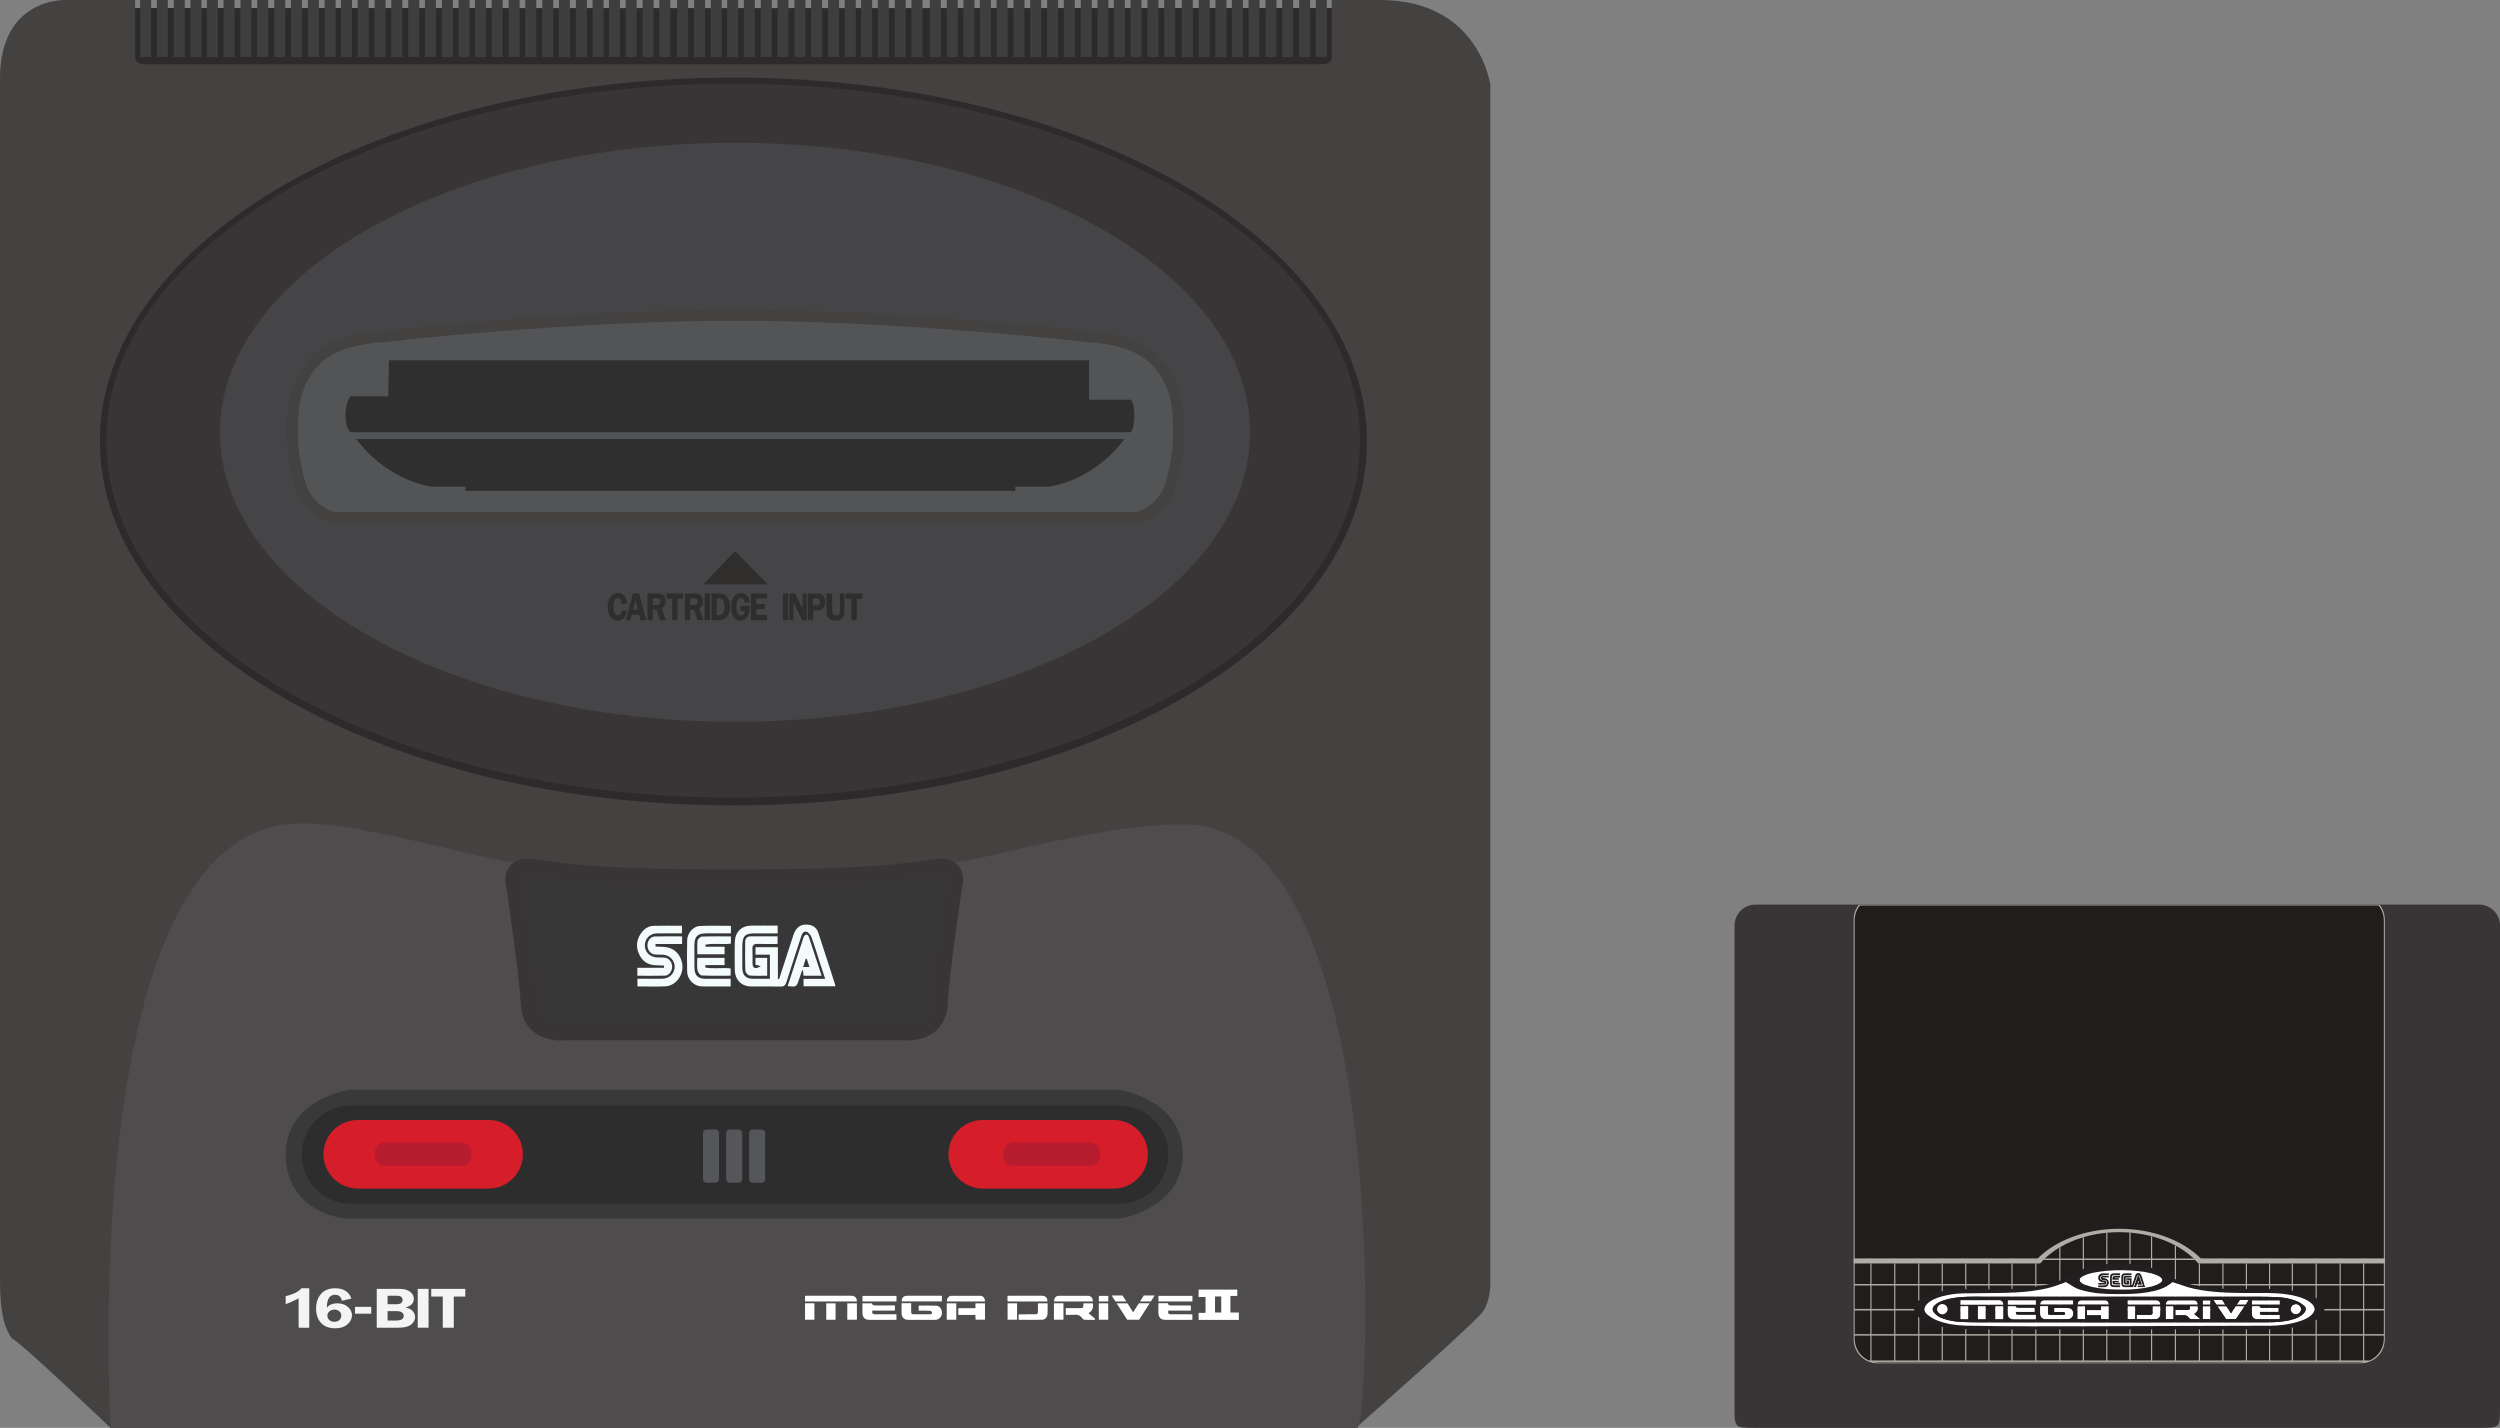 <?xml version="1.0" encoding="UTF-8" standalone="no"?>
<svg
   xmlns:dc="http://purl.org/dc/elements/1.1/"
   xmlns:cc="http://creativecommons.org/ns#"
   xmlns:rdf="http://www.w3.org/1999/02/22-rdf-syntax-ns#"
   xmlns:svg="http://www.w3.org/2000/svg"
   xmlns="http://www.w3.org/2000/svg"
   xmlns:sodipodi="http://sodipodi.sourceforge.net/DTD/sodipodi-0.dtd"
   xmlns:inkscape="http://www.inkscape.org/namespaces/inkscape"
   viewBox="0 0 556.316 317.734"
   height="317.734"
   width="556.316"
   xml:space="preserve"
   version="1.1"
   id="svg2"
   inkscape:version="0.91 r13725"
   sodipodi:docname="consolegame.svg"><rect x="0" y="0" width="556.316" height="317.734" fill="#808080" stroke="none"/><sodipodi:namedview
     pagecolor="#ffffff"
     bordercolor="#666666"
     borderopacity="1"
     objecttolerance="10"
     gridtolerance="10"
     guidetolerance="10"
     inkscape:pageopacity="0"
     inkscape:pageshadow="2"
     inkscape:window-width="1920"
     inkscape:window-height="1027"
     id="namedview216"
     showgrid="false"
     fit-margin-top="0"
     fit-margin-left="0"
     fit-margin-right="0"
     fit-margin-bottom="0"
     inkscape:zoom="0.74276022"
     inkscape:cx="165.82375"
     inkscape:cy="158.86689"
     inkscape:window-x="-8"
     inkscape:window-y="-8"
     inkscape:window-maximized="1"
     inkscape:current-layer="svg2" /><defs
     id="defs6"><clipPath
       id="clipPath16"
       clipPathUnits="userSpaceOnUse"><path
         id="path18"
         d="m 0,254.187 265.318,0 L 265.318,0 0,0 0,254.187 Z"
         inkscape:connector-curvature="0" /></clipPath><clipPath
       id="clipPath16-2"
       clipPathUnits="userSpaceOnUse"><path
         inkscape:connector-curvature="0"
         id="path18-2"
         d="m 0,93.146 136.272,0 L 136.272,0 0,0 0,93.146 Z" /></clipPath><clipPath
       id="clipPath40"
       clipPathUnits="userSpaceOnUse"><path
         inkscape:connector-curvature="0"
         id="path42-5"
         d="m 31.948,29.258 73.084,0 0,-11.742 -73.084,0 0,11.742 z" /></clipPath></defs><g
     transform="matrix(1.25,0,0,-1.25,0,317.734)"
     id="g10"><g
       id="g12"><g
         clip-path="url(#clipPath16)"
         id="g14"><g
           transform="translate(263.589,20.212)"
           id="g20"><path
             id="path22"
             style="fill:#444141;fill-opacity:1;fill-rule:nonzero;stroke:none"
             d="m 0,0 c -4.264,-4.454 -22.225,-20.212 -22.225,-20.212 l -221.687,0 c 0,0 -15.952,15.223 -17.578,15.944 -1.1,1.501 -2.099,3.985 -2.099,10.145 l 0,214.091 c 0,14.595 11.767,14.003 11.767,14.003 l 12.285,0 0,-1.429 213.023,0 0,1.429 8.606,0 c 17.664,0 19.626,-15.096 19.626,-15.096 l 0,-212.577 C 1.718,6.298 1.983,2.071 0,0"
             inkscape:connector-curvature="0" /></g><g
           transform="translate(19.679,0)"
           id="g24"><path
             id="path26"
             style="fill:#4f4c4d;fill-opacity:1;fill-rule:nonzero;stroke:none"
             d="m 0,0 c 0,0 -6.084,102.39 30.989,107.419 6.844,0.804 15.399,-1.006 34.791,-5.633 19.391,-4.627 71.102,-4.627 90.494,0 19.392,4.627 27.905,5.633 34.791,5.633 36.882,0 33.27,-103.195 30.988,-107.419 L 0,0 Z"
             inkscape:connector-curvature="0" /></g><g
           transform="translate(237.074,252.752)"
           id="g28"><path
             id="path30"
             style="fill:#2c2a2a;fill-opacity:1;fill-rule:nonzero;stroke:none"
             d="m 0,0 0,-8.864 c 0,0 -0.074,-1.125 -1.568,-1.125 l -104.944,0 -104.943,0 c -1.5,0 -1.568,1.125 -1.568,1.125 l 0,8.864 106.511,-0.052 L 0,0 Z"
             inkscape:connector-curvature="0" /></g><g
           transform="translate(130.705,97.9)"
           id="g32"><path
             id="path34"
             style="fill:#373737;fill-opacity:1;fill-rule:nonzero;stroke:none"
             d="m 0,0 c -26.236,0 -31.464,1.291 -35.932,1.887 -4.467,0.595 -3.136,-3.476 -3.136,-3.476 0,0 2.281,-15.092 2.566,-20.85 0.285,-5.759 6.464,-4.965 6.464,-4.965 l 60.076,0 c 0,0 6.179,-0.794 6.464,4.965 0.285,5.758 2.566,20.85 2.566,20.85 0,0 1.331,4.071 -3.136,3.476 C 31.464,1.291 26.236,0 0,0"
             inkscape:connector-curvature="0" /></g><g
           transform="translate(130.705,97.9)"
           id="g36"><path
             id="path38"
             style="fill:none;stroke:#393536;stroke-width:3;stroke-linecap:butt;stroke-linejoin:miter;stroke-miterlimit:10;stroke-dasharray:none;stroke-opacity:1"
             d="m 0,0 c -26.236,0 -31.464,1.291 -35.932,1.887 -4.467,0.595 -3.136,-3.476 -3.136,-3.476 0,0 2.281,-15.092 2.566,-20.85 0.285,-5.759 6.464,-4.965 6.464,-4.965 l 60.076,0 c 0,0 6.179,-0.794 6.464,4.965 0.285,5.758 2.566,20.85 2.566,20.85 0,0 1.331,4.071 -3.136,3.476 C 31.464,1.291 26.236,0 0,0 Z"
             inkscape:connector-curvature="0" /></g><g
           transform="translate(243.348,175.594)"
           id="g40"><path
             id="path42"
             style="fill:#2c2a2a;fill-opacity:1;fill-rule:nonzero;stroke:none"
             d="m 0,0 c 0,-35.781 -50.496,-64.787 -112.785,-64.787 -62.29,0 -112.786,29.006 -112.786,64.787 0,35.781 50.496,64.787 112.786,64.787 C -50.496,64.787 0,35.781 0,0"
             inkscape:connector-curvature="0" /></g><g
           transform="translate(242.112,175.743)"
           id="g44"><path
             id="path46"
             style="fill:#393536;fill-opacity:1;fill-rule:nonzero;stroke:none"
             d="m 0,0 c 0,-35.095 -49.964,-63.545 -111.597,-63.545 -61.633,0 -111.597,28.45 -111.597,63.545 0,35.095 49.964,63.545 111.597,63.545 C -49.964,63.545 0,35.095 0,0"
             inkscape:connector-curvature="0" /></g><g
           transform="translate(222.531,177.232)"
           id="g48"><path
             id="path50"
             style="fill:#454547;fill-opacity:1;fill-rule:nonzero;stroke:none"
             d="m 0,0 c 0,-28.46 -41.048,-51.531 -91.683,-51.531 -50.634,0 -91.682,23.071 -91.682,51.531 0,28.46 41.048,51.531 91.682,51.531 C -41.048,51.531 0,28.46 0,0"
             inkscape:connector-curvature="0" /></g><g
           transform="translate(130.848,156.083)"
           id="g52"><path
             id="path54"
             style="fill:#2f2e2d;fill-opacity:1;fill-rule:nonzero;stroke:none"
             d="m 0,0 -5.68,-5.933 11.526,0 L 0,0 Z"
             inkscape:connector-curvature="0" /></g><g
           transform="translate(130.931,198.083)"
           id="g56"><path
             id="path58"
             style="fill:#535456;fill-opacity:1;fill-rule:nonzero;stroke:none"
             d="m 0,0 c -30.454,0 -63.272,-3.872 -63.272,-3.872 0,0 -7.724,-0.224 -11.502,-4.17 -3.779,-3.947 -4.135,-8.44 -4.135,-12.809 0,-4.369 0.988,-8.339 1.853,-10.425 1.236,-2.979 4.385,-4.766 6.06,-4.766 l 5.632,0 65.364,0 65.364,0 5.632,0 c 1.675,0 4.824,1.787 6.06,4.766 0.865,2.086 1.853,6.056 1.853,10.425 0,4.369 -0.356,8.862 -4.135,12.809 -3.778,3.946 -11.502,4.17 -11.502,4.17 C 63.272,-3.872 30.454,0 0,0"
             inkscape:connector-curvature="0" /></g><g
           transform="translate(130.931,198.083)"
           id="g60"><path
             id="path62"
             style="fill:none;stroke:#444141;stroke-width:2;stroke-linecap:butt;stroke-linejoin:miter;stroke-miterlimit:10;stroke-dasharray:none;stroke-opacity:1"
             d="m 0,0 c -30.454,0 -63.272,-3.872 -63.272,-3.872 0,0 -7.724,-0.224 -11.502,-4.17 -3.779,-3.947 -4.135,-8.44 -4.135,-12.809 0,-4.369 0.988,-8.339 1.853,-10.425 1.236,-2.979 4.385,-4.766 6.06,-4.766 l 5.632,0 65.364,0 65.364,0 5.632,0 c 1.675,0 4.824,1.787 6.06,4.766 0.865,2.086 1.853,6.056 1.853,10.425 0,4.369 -0.356,8.862 -4.135,12.809 -3.778,3.946 -11.502,4.17 -11.502,4.17 C 63.272,-3.872 30.454,0 0,0 Z"
             inkscape:connector-curvature="0" /></g><g
           transform="translate(69.251,190.041)"
           id="g64"><path
             id="path66"
             style="fill:#302f2f;fill-opacity:1;fill-rule:nonzero;stroke:none"
             d="m 0,0 124.62,0 0,-7 7.414,0 c 0,0 0.642,-0.397 0.642,-2.855 0,-2.457 -0.642,-2.953 -0.642,-2.953 l -138.878,0 c 0,0 -0.903,0.695 -0.903,3.078 0,2.383 0.903,3.326 0.903,3.326 l 6.701,0 L 0,0 Z"
             inkscape:connector-curvature="0" /></g><g
           transform="translate(50.858,22.017)"
           id="g68"><path
             id="path70"
             style="fill:#f4f4f4;fill-opacity:1;fill-rule:nonzero;stroke:none"
             d="m 0,0 0,1.424 c 1.428,0.351 2.36,0.82 2.795,1.408 l 1.404,0 0,-5.755 -0.012,-1.267 -1.872,0 -0.016,1.267 0,3.956 C 1.315,0.534 0.549,0.189 0,0"
             inkscape:connector-curvature="0" /></g><g
           transform="translate(59.523,18.881)"
           id="g72"><path
             id="path74"
             style="fill:#f4f4f4;fill-opacity:1;fill-rule:nonzero;stroke:none"
             d="M 0,0 C 0.351,0 0.643,0.098 0.877,0.296 1.111,0.493 1.228,0.772 1.228,1.132 1.228,1.452 1.102,1.706 0.85,1.893 0.598,2.08 0.317,2.173 0.006,2.173 -0.321,2.173 -0.61,2.072 -0.862,1.87 -1.114,1.668 -1.24,1.403 -1.24,1.077 -1.24,0.77 -1.123,0.514 -0.889,0.308 -0.655,0.103 -0.359,0 0,0 M 3.013,4.119 1.349,3.744 C 1.192,4.453 0.78,4.808 0.115,4.808 c -0.968,0 -1.452,-0.772 -1.452,-2.314 0.391,0.529 1.008,0.794 1.851,0.794 0.771,0 1.4,-0.21 1.888,-0.631 C 2.89,2.237 3.134,1.739 3.134,1.165 3.134,0.554 2.865,0.014 2.326,-0.456 1.788,-0.925 1.069,-1.16 0.169,-1.16 c -0.887,0 -1.588,0.191 -2.102,0.572 -0.514,0.382 -0.863,0.836 -1.047,1.363 -0.183,0.527 -0.275,1.039 -0.275,1.535 0,1.061 0.285,1.935 0.856,2.624 0.571,0.689 1.417,1.034 2.538,1.034 0.811,0 1.462,-0.178 1.954,-0.535 0.492,-0.356 0.799,-0.794 0.92,-1.314"
             inkscape:connector-curvature="0" /></g><path
           id="path76"
           style="fill:#f4f4f4;fill-opacity:1;fill-rule:nonzero;stroke:none"
           d="m 63.196,21.541 2.892,0 0,-1.218 -2.892,0 0,1.218 z"
           inkscape:connector-curvature="0" /><g
           transform="translate(68.998,20.776)"
           id="g78"><path
             id="path80"
             style="fill:#f4f4f4;fill-opacity:1;fill-rule:nonzero;stroke:none"
             d="m 0,0 0,-1.667 1.485,0 c 0.507,0 0.865,0.075 1.075,0.223 0.209,0.149 0.314,0.357 0.314,0.623 0,0.223 -0.101,0.416 -0.302,0.578 C 2.371,-0.081 2.037,0 1.57,0 L 0,0 Z m 0,2.746 0,-1.515 1.464,0 c 0.537,0 0.874,0.089 1.014,0.266 0.139,0.177 0.208,0.347 0.208,0.509 0,0.176 -0.057,0.327 -0.172,0.454 C 2.399,2.586 2.273,2.666 2.136,2.698 1.999,2.73 1.728,2.746 1.325,2.746 L 0,2.746 Z m -1.93,1.221 3.848,0 c 0.69,0 1.208,-0.071 1.555,-0.213 C 3.82,3.612 4.106,3.41 4.332,3.147 4.558,2.883 4.671,2.563 4.671,2.185 4.671,1.419 4.175,0.908 3.182,0.651 3.755,0.543 4.185,0.328 4.471,0.007 4.757,-0.314 4.901,-0.664 4.901,-1.042 4.901,-1.559 4.667,-2.007 4.199,-2.383 3.731,-2.76 2.971,-2.948 1.918,-2.948 l -3.848,0 0,6.915 z"
             inkscape:connector-curvature="0" /></g><path
           id="path82"
           style="fill:#f4f4f4;fill-opacity:1;fill-rule:nonzero;stroke:none"
           d="m 76.294,17.827 -1.93,0 0,6.915 1.93,0 0,-6.915 z"
           inkscape:connector-curvature="0" /><g
           transform="translate(82.83,24.742)"
           id="g84"><path
             id="path86"
             style="fill:#f4f4f4;fill-opacity:1;fill-rule:nonzero;stroke:none"
             d="m 0,0 0,-1.368 -2.045,0 0,-5.547 -1.96,0 0,5.547 -2.057,0 0,1.368 L 0,0 Z"
             inkscape:connector-curvature="0" /></g><g
           transform="translate(148.668,78.612)"
           id="g88"><path
             id="path90"
             style="fill:#f3fbfd;fill-opacity:1;fill-rule:nonzero;stroke:none"
             d="m 0,0 -5.615,0 0,1.313 3.849,0 C -2.046,2.16 -2.278,2.848 -2.502,3.54 -3.06,5.263 -3.582,7.001 -4.195,8.703 -4.343,9.115 -4.744,9.625 -5.11,9.71 -5.727,9.854 -5.927,9.214 -6.098,8.684 -6.952,6.043 -7.83,3.411 -8.656,0.761 -8.85,0.138 -9.134,-0.072 -9.76,-0.055 c -1.723,0.047 -3.447,0.004 -5.171,0.02 -1.746,0.016 -2.888,1.158 -2.926,2.966 -0.035,1.628 -0.038,3.258 0,4.886 0.043,1.836 1.148,2.953 2.912,2.978 1.554,0.022 3.108,0.005 4.717,0.005 l 0,-1.383 c -1.336,0 -2.663,0 -3.991,0 -1.873,10e-4 -2.303,-0.452 -2.303,-2.426 -0.001,-1.229 -0.006,-2.458 10e-4,-3.687 0.008,-1.315 0.606,-1.955 1.844,-1.968 1.004,-0.011 2.009,-0.003 3.064,-0.003 l 0,4.287 -2.556,0 0,1.334 3.983,0 0,-5.648 c 0.073,-0.008 0.145,-0.017 0.218,-0.025 0.842,2.596 1.686,5.192 2.527,7.789 0.48,1.485 1.365,2.088 2.791,1.869 0.794,-0.122 1.382,-0.585 1.642,-1.371 C -1.976,6.45 -0.976,3.321 0.033,0.195 0.048,0.149 0.016,0.085 0,0"
             inkscape:connector-curvature="0" /></g><g
           transform="translate(113.478,78.583)"
           id="g92"><path
             id="path94"
             style="fill:#f3fbfd;fill-opacity:1;fill-rule:nonzero;stroke:none"
             d="m 0,0 0,1.367 c 1.498,0 2.967,-0.016 4.436,0.005 C 5.665,1.39 6.584,2.282 6.628,3.449 6.671,4.59 5.762,5.567 4.554,5.652 4.063,5.686 3.565,5.639 3.077,5.692 2.326,5.773 1.778,6.481 1.779,7.3 1.78,8.13 2.322,8.871 3.08,8.893 4.686,8.94 6.294,8.908 7.945,8.908 l 0,-1.353 -2.444,0 -2.279,0 C 3.22,7.404 3.219,7.252 3.217,7.1 3.668,7.08 4.118,7.052 4.568,7.042 6.266,7.003 7.493,6.013 7.916,4.333 8.433,2.281 6.96,0.098 4.932,0.013 3.323,-0.053 1.71,0 0,0"
             inkscape:connector-curvature="0" /></g><g
           transform="translate(113.465,80.486)"
           id="g96"><path
             id="path98"
             style="fill:#f3fbfd;fill-opacity:1;fill-rule:nonzero;stroke:none"
             d="m 0,0 0,1.412 4.739,0 C 4.74,1.544 4.74,1.677 4.741,1.809 4.257,1.828 3.774,1.857 3.291,1.866 1.934,1.889 0.925,2.539 0.33,3.788 -0.276,5.06 -0.183,6.335 0.616,7.505 1.163,8.307 1.919,8.851 2.872,8.882 4.537,8.935 6.204,8.896 7.936,8.896 l 0,-1.354 C 6.44,7.542 4.944,7.567 3.448,7.535 1.963,7.503 0.999,6.116 1.447,4.719 1.717,3.879 2.487,3.315 3.474,3.257 3.938,3.23 4.407,3.264 4.868,3.217 5.617,3.141 6.185,2.435 6.193,1.628 6.202,0.821 5.636,0.035 4.904,0.014 3.297,-0.031 1.688,0 0,0"
             inkscape:connector-curvature="0" /></g><g
           transform="translate(130.118,89.365)"
           id="g100"><path
             id="path102"
             style="fill:#f3fbfd;fill-opacity:1;fill-rule:nonzero;stroke:none"
             d="m 0,0 0,-1.336 c -1.481,0 -2.948,0.001 -4.415,0 -1.543,-0.002 -2.08,-0.547 -2.09,-2.144 -0.008,-1.285 -0.004,-2.57 0.006,-3.855 0.011,-1.483 0.581,-2.081 1.979,-2.084 1.471,-0.004 2.942,-10e-4 4.468,-10e-4 l 0,-1.372 c -1.097,0 -2.178,-0.002 -3.259,10e-4 -0.683,0.002 -1.369,-0.023 -2.05,0.025 -1.253,0.089 -2.394,1.262 -2.427,2.573 -0.046,1.883 -0.043,3.77 0,5.653 0.027,1.206 1.046,2.448 2.199,2.512 C -3.744,0.076 -1.89,0 0,0"
             inkscape:connector-curvature="0" /></g><g
           transform="translate(142.971,82.042)"
           id="g104"><path
             id="path106"
             style="fill:#f3fbfd;fill-opacity:1;fill-rule:nonzero;stroke:none"
             d="M 0,0 1.128,0 C 0.953,0.544 0.804,1.006 0.655,1.468 0.59,1.464 0.525,1.459 0.46,1.455 0.319,1.009 0.178,0.562 0,0 m -2.749,-3.4 c 0.952,2.943 1.878,5.822 2.827,8.693 0.067,0.204 0.277,0.42 0.467,0.489 C 0.65,5.82 0.942,5.595 0.997,5.432 1.77,3.131 2.518,0.82 3.293,-1.554 l -3.217,0 c -0.036,0.342 -0.067,0.645 -0.099,0.949 -0.046,0.017 -0.092,0.033 -0.138,0.05 C -0.345,-1.088 -0.533,-1.619 -0.71,-2.154 -1.182,-3.572 -1.18,-3.573 -2.749,-3.4"
             inkscape:connector-curvature="0" /></g><g
           transform="translate(135.44,82.18)"
           id="g108"><path
             id="path110"
             style="fill:#f3fbfd;fill-opacity:1;fill-rule:nonzero;stroke:none"
             d="m 0,0 c -0.412,0.12 -0.656,0.192 -0.949,0.278 l 0,1.214 2.086,0 0,-3.181 c -1.066,0 -2.127,-0.06 -3.173,0.041 -0.272,0.027 -0.7,0.551 -0.713,0.862 -0.071,1.712 -0.05,3.428 -0.03,5.143 0.007,0.601 0.359,0.953 0.939,0.959 1.585,0.015 3.17,0.005 4.825,0.005 l 0,-1.359 C 1.793,3.962 0.623,3.928 -0.544,3.974 -1.259,4.002 -1.536,3.741 -1.49,2.986 -1.442,2.189 -1.487,1.386 -1.477,0.586 -1.466,-0.369 -1.025,-0.599 0,0"
             inkscape:connector-curvature="0" /></g><g
           transform="translate(125.546,81.95)"
           id="g112"><path
             id="path114"
             style="fill:#f3fbfd;fill-opacity:1;fill-rule:nonzero;stroke:none"
             d="m 0,0 c 1.472,-0.275 2.997,0.013 4.524,-0.16 l 0,-1.296 c -1.746,0 -3.458,-0.043 -5.164,0.043 -0.272,0.014 -0.68,0.57 -0.742,0.928 -0.119,0.688 -0.035,1.415 -0.035,2.198 l 4.858,0 0,-1.282 -3.396,0 C 0.03,0.287 0.015,0.144 0,0"
             inkscape:connector-curvature="0" /></g><g
           transform="translate(130.118,87.488)"
           id="g116"><path
             id="path118"
             style="fill:#f3fbfd;fill-opacity:1;fill-rule:nonzero;stroke:none"
             d="m 0,0 0,-1.288 c -1.515,-0.216 -3.068,0.138 -4.556,-0.192 0.005,-0.118 0.01,-0.236 0.015,-0.354 l 3.412,0 0,-1.346 -4.844,0 c 0,0.79 -0.068,1.614 0.036,2.413 0.037,0.286 0.482,0.722 0.754,0.733 C -3.47,0.033 -1.754,0 0,0"
             inkscape:connector-curvature="0" /></g><g
           transform="translate(131.951,176.041)"
           id="g120"><path
             id="path122"
             style="fill:#302f2f;fill-opacity:1;fill-rule:nonzero;stroke:none"
             d="m 0,0 -65.875,0 -2.671,0 c 0,0 1.147,-1.428 1.738,-2.05 5.509,-5.801 11.76,-6.439 11.76,-6.439 l 5.976,0 0,-0.745 48.931,0 48.932,0 0,0.745 5.976,0 c 0,0 6.25,0.638 11.76,6.439 C 67.118,-1.428 68.265,0 68.265,0 L 65.593,0 0,0 Z"
             inkscape:connector-curvature="0" /></g><g
           transform="translate(210.553,48.702)"
           id="g124"><path
             id="path126"
             style="fill:#39393a;fill-opacity:1;fill-rule:nonzero;stroke:none"
             d="m 0,0 c 0,-9.806 -11.264,-11.468 -11.264,-11.468 l -68.584,0 -68.584,0 c -1.996,0 -11.264,1.662 -11.264,11.468 0,9.806 11.264,11.468 11.264,11.468 l 68.584,0 68.584,0 C -11.264,11.468 0,9.806 0,0"
             inkscape:connector-curvature="0" /></g><g
           transform="translate(199.226,39.88)"
           id="g128"><path
             id="path130"
             style="fill:#2e2d2d;fill-opacity:1;fill-rule:nonzero;stroke:none"
             d="m 0,0 -136.755,0 c -4.819,0 -8.762,3.943 -8.762,8.761 l 0,0 c 0,4.819 3.943,8.761 8.762,8.761 L 0,17.522 c 4.819,0 8.761,-3.942 8.761,-8.761 l 0,0 C 8.761,3.943 4.819,0 0,0"
             inkscape:connector-curvature="0" /></g><g
           transform="translate(127.371,43.638)"
           id="g132"><path
             id="path134"
             style="fill:#545659;fill-opacity:1;fill-rule:nonzero;stroke:none"
             d="m 0,0 -1.602,0 c -0.345,0 -0.625,0.28 -0.625,0.625 l 0,8.224 c 0,0.345 0.28,0.625 0.625,0.625 l 1.602,0 c 0.345,0 0.625,-0.28 0.625,-0.625 l 0,-8.224 C 0.625,0.28 0.345,0 0,0"
             inkscape:connector-curvature="0" /></g><g
           transform="translate(131.506,43.638)"
           id="g136"><path
             id="path138"
             style="fill:#545659;fill-opacity:1;fill-rule:nonzero;stroke:none"
             d="m 0,0 -1.602,0 c -0.345,0 -0.625,0.28 -0.625,0.625 l 0,8.224 c 0,0.345 0.28,0.625 0.625,0.625 l 1.602,0 c 0.345,0 0.625,-0.28 0.625,-0.625 l 0,-8.224 C 0.625,0.28 0.345,0 0,0"
             inkscape:connector-curvature="0" /></g><g
           transform="translate(135.594,43.638)"
           id="g140"><path
             id="path142"
             style="fill:#545659;fill-opacity:1;fill-rule:nonzero;stroke:none"
             d="m 0,0 -1.602,0 c -0.345,0 -0.625,0.28 -0.625,0.625 l 0,8.224 c 0,0.345 0.28,0.625 0.625,0.625 l 1.602,0 c 0.345,0 0.625,-0.28 0.625,-0.625 l 0,-8.224 C 0.625,0.28 0.345,0 0,0"
             inkscape:connector-curvature="0" /></g><g
           transform="translate(198.245,42.595)"
           id="g144"><path
             id="path146"
             style="fill:#d61d2a;fill-opacity:1;fill-rule:nonzero;stroke:none"
             d="m 0,0 -23.291,0 c -3.359,0 -6.107,2.748 -6.107,6.106 l 0,0 c 0,3.359 2.748,6.107 6.107,6.107 l 23.291,0 c 3.358,0 6.106,-2.748 6.106,-6.107 l 0,0 C 6.106,2.748 3.358,0 0,0"
             inkscape:connector-curvature="0" /></g><g
           transform="translate(194.062,46.617)"
           id="g148"><path
             id="path150"
             style="fill:#b71c2e;fill-opacity:1;fill-rule:nonzero;stroke:none"
             d="m 0,0 -13.684,0 c -0.969,0 -1.761,0.792 -1.761,1.76 l 0,0.65 c 0,0.968 0.792,1.76 1.761,1.76 L 0,4.17 c 0.968,0 1.76,-0.792 1.76,-1.76 l 0,-0.65 C 1.76,0.792 0.968,0 0,0"
             inkscape:connector-curvature="0" /></g><g
           transform="translate(86.98,42.595)"
           id="g152"><path
             id="path154"
             style="fill:#d61d2a;fill-opacity:1;fill-rule:nonzero;stroke:none"
             d="m 0,0 -23.291,0 c -3.359,0 -6.107,2.748 -6.107,6.106 l 0,0 c 0,3.359 2.748,6.107 6.107,6.107 l 23.291,0 c 3.358,0 6.106,-2.748 6.106,-6.107 l 0,0 C 6.106,2.748 3.358,0 0,0"
             inkscape:connector-curvature="0" /></g><g
           transform="translate(82.177,46.617)"
           id="g156"><path
             id="path158"
             style="fill:#b71c2e;fill-opacity:1;fill-rule:nonzero;stroke:none"
             d="m 0,0 -13.685,0 c -0.968,0 -1.76,0.792 -1.76,1.76 l 0,0.65 c 0,0.968 0.792,1.76 1.76,1.76 L 0,4.17 c 0.968,0 1.76,-0.792 1.76,-1.76 l 0,-0.65 C 1.76,0.792 0.968,0 0,0"
             inkscape:connector-curvature="0" /></g><g
           transform="translate(163.545,20.857)"
           id="g160"><path
             id="path162"
             style="fill:#ffffff;fill-opacity:1;fill-rule:nonzero;stroke:none"
             d="m 0,0 0,0.858 c 0.019,0.017 0.037,0.045 0.053,0.045 1.042,0 2.083,0.032 3.122,-0.016 C 3.743,0.86 4.184,0.189 4.148,-0.441 4.111,-1.089 3.608,-1.619 2.979,-1.629 2.054,-1.644 1.129,-1.635 0.204,-1.635 c -0.692,-10e-4 -1.382,-0.007 -2.073,0.002 -0.743,0.009 -1.178,0.471 -1.18,1.235 -10e-4,0.56 0,1.12 0,1.736 l 0.853,0 0.858,0 c 0,-0.472 -10e-4,-0.919 0,-1.365 0.002,-0.561 0.053,-0.614 0.577,-0.615 0.867,-0.001 1.733,-0.001 2.6,0 0.07,0 0.141,-0.002 0.211,0.003 0.201,0.015 0.37,0.117 0.316,0.336 -0.03,0.121 -0.204,0.28 -0.32,0.287 C 1.52,0.015 0.992,-0.001 0.465,0 L 0,0 Z"
             inkscape:connector-curvature="0" /></g><g
           transform="translate(207.979,20.872)"
           id="g164"><path
             id="path166"
             style="fill:#ffffff;fill-opacity:1;fill-rule:nonzero;stroke:none"
             d="m 0,0 c -0.076,-0.494 0.042,-0.652 0.458,-0.655 1.113,-0.006 2.226,-0.002 3.339,-0.003 l 0.491,0 0,-0.967 C 4.181,-1.632 4.059,-1.648 3.936,-1.649 2.46,-1.65 0.983,-1.653 -0.492,-1.648 c -0.88,0.003 -1.274,0.432 -1.27,1.359 0.002,0.522 0,1.044 0,1.571 0.067,0.016 0.111,0.037 0.155,0.037 0.491,0.002 0.984,0.001 1.525,0.001 0.074,-0.433 0.406,-0.401 0.727,-0.4 0.973,0.002 1.945,0.001 2.917,-0.001 0.15,0 0.299,-0.016 0.459,-0.025 L 4.021,0 0,0 Z"
             inkscape:connector-curvature="0" /></g><g
           transform="translate(159.315,21.793)"
           id="g168"><path
             id="path170"
             style="fill:#ffffff;fill-opacity:1;fill-rule:nonzero;stroke:none"
             d="m 0,0 0,-0.924 -4.028,0 c -0.061,-0.493 0.058,-0.65 0.473,-0.652 1.125,-0.005 2.25,-0.002 3.376,-0.002 l 0.45,0 0,-0.969 C 0.148,-2.554 0.025,-2.57 -0.1,-2.57 c -1.465,-0.001 -2.931,-0.003 -4.396,0 -0.888,0.003 -1.289,0.429 -1.285,1.346 10e-4,0.524 0,1.047 0,1.599 l 1.684,0 c 0.089,-0.341 0.35,-0.381 0.653,-0.378 C -2.459,0.005 -1.474,0 -0.49,0 L 0,0 Z"
             inkscape:connector-curvature="0" /></g><g
           transform="translate(198.788,22.168)"
           id="g172"><path
             id="path174"
             style="fill:#ffffff;fill-opacity:1;fill-rule:nonzero;stroke:none"
             d="m 0,0 1.926,0 c 0.312,-0.493 0.644,-1.018 1.011,-1.599 0.355,0.565 0.68,1.081 1.01,1.607 l 1.928,0 C 5.23,-1 4.618,-1.958 3.998,-2.927 l -2.121,0 C 1.263,-1.969 0.648,-1.01 0,0"
             inkscape:connector-curvature="0" /></g><g
           transform="translate(152.539,22.497)"
           id="g176"><path
             id="path178"
             style="fill:#ffffff;fill-opacity:1;fill-rule:nonzero;stroke:none"
             d="m 0,0 -9.225,0 0,0.989 c 0.11,0.011 0.2,0.029 0.291,0.029 2.659,0.002 5.319,0.004 7.978,0 C -0.344,1.017 0.027,0.621 0,0"
             inkscape:connector-curvature="0" /></g><g
           transform="translate(173.647,21.295)"
           id="g180"><path
             id="path182"
             style="fill:#ffffff;fill-opacity:1;fill-rule:nonzero;stroke:none"
             d="m 0,0 0,0.876 1.702,0 0,-2.918 -1.675,0 c -0.012,0.27 -0.023,0.533 -0.037,0.848 l -3.041,0 0,1.194 L 0,0 Z"
             inkscape:connector-curvature="0" /></g><g
           transform="translate(194.865,19.225)"
           id="g184"><path
             id="path186"
             style="fill:#ffffff;fill-opacity:1;fill-rule:nonzero;stroke:none"
             d="M 0,0 C -0.606,0 -1.214,-0.025 -1.817,0.017 -1.979,0.029 -2.162,0.216 -2.275,0.371 -2.588,0.801 -2.974,0.952 -3.489,0.906 -4.022,0.86 -4.562,0.896 -5.133,0.896 l 0,1.186 1.727,0 c 0.304,0 0.609,-10e-4 0.914,0.001 0.397,0.004 0.471,0.081 0.483,0.487 0.003,0.119 0.012,0.238 0.019,0.377 l 1.676,0 C -0.184,2.215 -0.355,1.631 -1.081,1.19 -0.658,0.827 -0.274,0.497 0.11,0.168 0.073,0.112 0.037,0.056 0,0"
             inkscape:connector-curvature="0" /></g><g
           transform="translate(181.335,19.234)"
           id="g188"><path
             id="path190"
             style="fill:#ffffff;fill-opacity:1;fill-rule:nonzero;stroke:none"
             d="M 0,0 0,0.956 C 0.153,0.965 0.289,0.979 0.425,0.979 1.269,0.982 2.113,0.978 2.957,0.982 3.349,0.984 3.436,1.074 3.44,1.475 3.445,1.95 3.441,2.426 3.441,2.931 l 1.725,0 c 0,-0.245 0.002,-0.495 0,-0.745 C 5.163,1.844 5.156,1.5 5.152,1.158 5.143,0.538 4.765,0.026 4.185,0.011 2.805,-0.024 1.424,0 0,0"
             inkscape:connector-curvature="0" /></g><g
           transform="translate(160.532,22.506)"
           id="g192"><path
             id="path194"
             style="fill:#ffffff;fill-opacity:1;fill-rule:nonzero;stroke:none"
             d="m 0,0 c -0.062,0.578 0.312,0.998 0.905,1.008 0.679,0.011 1.359,0.003 2.039,0.003 l 3.763,0 0.439,0 L 7.146,0 0,0 Z"
             inkscape:connector-curvature="0" /></g><g
           transform="translate(186.46,22.499)"
           id="g196"><path
             id="path198"
             style="fill:#ffffff;fill-opacity:1;fill-rule:nonzero;stroke:none"
             d="m 0,0 -7.084,0 c -0.008,0.134 -0.02,0.24 -0.023,0.348 -0.002,0.205 0,0.41 0,0.63 0.115,0.017 0.193,0.038 0.271,0.038 C -4.867,1.018 -2.9,1.021 -0.931,1.015 -0.338,1.013 0.029,0.617 0,0"
             inkscape:connector-curvature="0" /></g><g
           transform="translate(194.54,22.495)"
           id="g200"><path
             id="path202"
             style="fill:#ffffff;fill-opacity:1;fill-rule:nonzero;stroke:none"
             d="m 0,0 -6.89,0 c -0.046,0.556 0.302,1.008 0.83,1.013 1.743,0.016 3.485,0.016 5.229,0 C -0.295,1.007 0.056,0.555 0,0"
             inkscape:connector-curvature="0" /></g><g
           transform="translate(168.562,22.504)"
           id="g204"><path
             id="path206"
             style="fill:#ffffff;fill-opacity:1;fill-rule:nonzero;stroke:none"
             d="M 0,0 C 0.011,0.608 0.336,1.002 0.872,1.006 2.556,1.019 4.241,1.019 5.926,1.005 6.456,1.001 6.809,0.564 6.776,0 L 0,0 Z"
             inkscape:connector-curvature="0" /></g><path
           id="path208"
           style="fill:#ffffff;fill-opacity:1;fill-rule:nonzero;stroke:none"
           d="m 206.224,23.497 6.051,0 0,-0.996 -6.051,0 0,0.996 z"
           inkscape:connector-curvature="0" /><path
           id="path210"
           style="fill:#ffffff;fill-opacity:1;fill-rule:nonzero;stroke:none"
           d="m 153.543,23.489 6.047,0 0,-0.989 -6.047,0 0,0.989 z"
           inkscape:connector-curvature="0" /><path
           id="path212"
           style="fill:#ffffff;fill-opacity:1;fill-rule:nonzero;stroke:none"
           d="m 150.836,22.165 1.71,0 0,-2.915 -1.71,0 0,2.915 z"
           inkscape:connector-curvature="0" /><path
           id="path214"
           style="fill:#ffffff;fill-opacity:1;fill-rule:nonzero;stroke:none"
           d="m 187.623,22.174 1.695,0 0,-2.922 -1.695,0 0,2.922 z"
           inkscape:connector-curvature="0" /><path
           id="path216"
           style="fill:#ffffff;fill-opacity:1;fill-rule:nonzero;stroke:none"
           d="m 143.313,22.177 1.669,0 0,-2.929 -1.669,0 0,2.929 z"
           inkscape:connector-curvature="0" /><path
           id="path218"
           style="fill:#ffffff;fill-opacity:1;fill-rule:nonzero;stroke:none"
           d="m 168.543,22.168 1.694,0 0,-2.919 -1.694,0 0,2.919 z"
           inkscape:connector-curvature="0" /><path
           id="path220"
           style="fill:#ffffff;fill-opacity:1;fill-rule:nonzero;stroke:none"
           d="m 197.284,19.246 -1.671,0 0,2.922 1.671,0 0,-2.922 z"
           inkscape:connector-curvature="0" /><path
           id="path222"
           style="fill:#ffffff;fill-opacity:1;fill-rule:nonzero;stroke:none"
           d="m 148.75,19.243 -1.66,0 0,2.922 1.66,0 0,-2.922 z"
           inkscape:connector-curvature="0" /><path
           id="path224"
           style="fill:#ffffff;fill-opacity:1;fill-rule:nonzero;stroke:none"
           d="m 179.373,22.171 1.684,0 0,-2.919 -1.684,0 0,2.919 z"
           inkscape:connector-curvature="0" /><g
           transform="translate(199.823,23.57)"
           id="g226"><path
             id="path228"
             style="fill:#ffffff;fill-opacity:1;fill-rule:nonzero;stroke:none"
             d="m 0,0 c 0.211,-0.33 0.428,-0.669 0.684,-1.068 l -1.933,0 C -1.45,-0.752 -1.671,-0.402 -1.925,0 L 0,0 Z"
             inkscape:connector-curvature="0" /></g><g
           transform="translate(203.624,23.573)"
           id="g230"><path
             id="path232"
             style="fill:#ffffff;fill-opacity:1;fill-rule:nonzero;stroke:none"
             d="M 0,0 1.93,0 C 1.682,-0.392 1.467,-0.731 1.25,-1.074 l -1.924,0 C -0.425,-0.677 -0.212,-0.337 0,0"
             inkscape:connector-curvature="0" /></g><path
           id="path234"
           style="fill:#ffffff;fill-opacity:1;fill-rule:nonzero;stroke:none"
           d="m 197.294,22.498 -1.677,0 0,0.993 1.677,0 0,-0.993 z"
           inkscape:connector-curvature="0" /><path
           id="path236"
           style="fill:#ffffff;fill-opacity:1;fill-rule:nonzero;stroke:none"
           d="m 217.406,20.532 -1.106,0 0,2.858 1.106,0 0,-2.858 z m 1.63,0 0,2.955 1.228,0 0,1.124 -6.886,0 0,-1.317 1.232,0 0,-2.824 -1.232,0 0,-1.252 7.163,0 0,1.314 -1.505,0 z"
           inkscape:connector-curvature="0" /><g
           transform="translate(111.62,146.77)"
           id="g238"><path
             id="path240"
             style="fill:#2f2e2d;fill-opacity:1;fill-rule:nonzero;stroke:none"
             d="m 0,0 -0.989,-0.073 c -0.014,0.672 -0.235,1.009 -0.665,1.009 -0.493,0 -0.74,-0.518 -0.74,-1.554 0,-0.598 0.067,-1.003 0.201,-1.216 0.134,-0.213 0.322,-0.32 0.562,-0.32 0.391,0 0.629,0.3 0.716,0.901 L 0,-1.319 c -0.059,-0.571 -0.239,-1.004 -0.539,-1.301 -0.3,-0.296 -0.667,-0.445 -1.102,-0.445 -0.533,0 -0.967,0.218 -1.3,0.653 -0.334,0.435 -0.501,1.037 -0.501,1.805 0,0.719 0.162,1.307 0.484,1.766 0.323,0.458 0.764,0.688 1.323,0.688 C -0.667,1.847 -0.122,1.231 0,0"
             inkscape:connector-curvature="0" /></g><g
           transform="translate(112.703,145.639)"
           id="g242"><path
             id="path244"
             style="fill:#2f2e2d;fill-opacity:1;fill-rule:nonzero;stroke:none"
             d="M 0,0 0.854,0 0.43,1.672 0,0 Z m 1.078,2.904 1.261,-4.765 -1.015,0 -0.248,0.981 -1.303,0 -0.252,-0.981 -0.828,0 1.292,4.765 1.093,0 z"
             inkscape:connector-curvature="0" /></g><g
           transform="translate(116.212,147.695)"
           id="g246"><path
             id="path248"
             style="fill:#2f2e2d;fill-opacity:1;fill-rule:nonzero;stroke:none"
             d="m 0,0 0,-1.215 0.579,0 c 0.188,0 0.326,0.016 0.411,0.047 0.086,0.032 0.162,0.102 0.229,0.21 0.067,0.108 0.1,0.232 0.1,0.372 0,0.132 -0.033,0.251 -0.1,0.356 -0.067,0.104 -0.14,0.169 -0.218,0.193 C 0.922,-0.012 0.774,0 0.558,0 L 0,0 Z m 0,-2.028 0,-1.889 -0.95,0 0,4.765 1.771,0 C 1.147,0.848 1.409,0.803 1.607,0.714 1.805,0.624 1.969,0.46 2.099,0.22 2.229,-0.019 2.293,-0.286 2.293,-0.579 2.293,-1.151 2.06,-1.561 1.594,-1.81 l 0.744,-2.107 -1.043,0 -0.619,1.889 -0.676,0 z"
             inkscape:connector-curvature="0" /></g><g
           transform="translate(121.61,148.544)"
           id="g250"><path
             id="path252"
             style="fill:#2f2e2d;fill-opacity:1;fill-rule:nonzero;stroke:none"
             d="m 0,0 0,-0.942 -0.998,0 0,-3.823 -0.956,0 0,3.823 -1.004,0 0,0.942 L 0,0 Z"
             inkscape:connector-curvature="0" /></g><g
           transform="translate(122.876,147.695)"
           id="g254"><path
             id="path256"
             style="fill:#2f2e2d;fill-opacity:1;fill-rule:nonzero;stroke:none"
             d="m 0,0 0,-1.215 0.579,0 c 0.188,0 0.326,0.016 0.411,0.047 0.086,0.032 0.162,0.102 0.229,0.21 0.067,0.108 0.1,0.232 0.1,0.372 0,0.132 -0.033,0.251 -0.1,0.356 -0.067,0.104 -0.14,0.169 -0.218,0.193 C 0.922,-0.012 0.774,0 0.558,0 L 0,0 Z m 0,-2.028 0,-1.889 -0.95,0 0,4.765 1.771,0 C 1.147,0.848 1.409,0.803 1.607,0.714 1.805,0.624 1.969,0.46 2.099,0.22 2.229,-0.019 2.293,-0.286 2.293,-0.579 2.293,-1.151 2.06,-1.561 1.594,-1.81 l 0.744,-2.107 -1.043,0 -0.619,1.889 -0.676,0 z"
             inkscape:connector-curvature="0" /></g><path
           id="path258"
           style="fill:#2f2e2d;fill-opacity:1;fill-rule:nonzero;stroke:none"
           d="m 126.376,143.779 -0.942,0 0,4.765 0.942,0 0,-4.765 z"
           inkscape:connector-curvature="0" /><g
           transform="translate(127.595,147.667)"
           id="g260"><path
             id="path262"
             style="fill:#2f2e2d;fill-opacity:1;fill-rule:nonzero;stroke:none"
             d="m 0,0 0,-2.991 0.389,0 c 0.344,0 0.599,0.151 0.766,0.455 0.167,0.304 0.25,0.66 0.25,1.07 0,0.288 -0.048,0.556 -0.143,0.801 C 1.167,-0.419 1.049,-0.247 0.907,-0.148 0.766,-0.049 0.596,0 0.398,0 L 0,0 Z m -0.927,0.876 1.23,0 c 0.501,0 0.875,-0.082 1.12,-0.246 0.246,-0.164 0.467,-0.423 0.661,-0.778 0.195,-0.355 0.292,-0.804 0.292,-1.346 0,-0.682 -0.17,-1.251 -0.51,-1.709 C 1.526,-3.66 1.057,-3.889 0.459,-3.889 l -1.386,0 0,4.765 z"
             inkscape:connector-curvature="0" /></g><g
           transform="translate(133.476,146.327)"
           id="g264"><path
             id="path266"
             style="fill:#2f2e2d;fill-opacity:1;fill-rule:nonzero;stroke:none"
             d="m 0,0 c 0,0 -0.006,-1.501 -0.548,-2.049 -0.542,-0.548 -0.671,-0.572 -1.116,-0.572 -0.526,0 -0.934,0.222 -1.227,0.666 -0.292,0.445 -0.439,1.019 -0.439,1.725 0,0.758 0.156,1.368 0.468,1.829 0.312,0.46 0.736,0.691 1.271,0.691 0.449,0 0.811,-0.149 1.086,-0.447 C -0.229,1.545 -0.061,1.148 0,0.653 l -0.897,-0.14 c -0.073,0.577 -0.304,0.866 -0.694,0.866 -0.256,0 -0.449,-0.137 -0.58,-0.41 -0.131,-0.274 -0.196,-0.664 -0.196,-1.171 0,-0.489 0.071,-0.863 0.212,-1.121 0.142,-0.258 0.344,-0.387 0.605,-0.387 0.17,0 0.321,0.065 0.453,0.195 0.133,0.13 0.2,0.339 0.2,0.625 l -0.759,0 0,0.89 L 0,0 Z"
             inkscape:connector-curvature="0" /></g><g
           transform="translate(136.563,147.636)"
           id="g268"><path
             id="path270"
             style="fill:#2f2e2d;fill-opacity:1;fill-rule:nonzero;stroke:none"
             d="m 0,0 -1.919,0 0,-0.977 1.509,0 0,-0.897 -1.509,0 0,-1.041 1.919,0 0,-0.942 -2.878,0 0,4.765 L 0,0.908 0,0 Z"
             inkscape:connector-curvature="0" /></g><path
           id="path272"
           style="fill:#2f2e2d;fill-opacity:1;fill-rule:nonzero;stroke:none"
           d="m 140.313,143.779 -0.942,0 0,4.765 0.942,0 0,-4.765 z"
           inkscape:connector-curvature="0" /><g
           transform="translate(143.615,148.544)"
           id="g274"><path
             id="path276"
             style="fill:#2f2e2d;fill-opacity:1;fill-rule:nonzero;stroke:none"
             d="m 0,0 0,-4.765 -0.805,0 -1.577,3.219 c 0.002,-0.082 0.004,-0.135 0.006,-0.161 0.008,-0.081 0.012,-0.15 0.012,-0.206 l 0,-2.852 -0.735,0 0,4.765 1.017,0 1.371,-2.81 c -0.012,0.14 -0.018,0.246 -0.018,0.318 L -0.729,0 0,0 Z"
             inkscape:connector-curvature="0" /></g><g
           transform="translate(144.727,146.414)"
           id="g278"><path
             id="path280"
             style="fill:#2f2e2d;fill-opacity:1;fill-rule:nonzero;stroke:none"
             d="M 0,0 0.614,0 C 0.848,0 1.012,0.064 1.107,0.192 1.201,0.32 1.249,0.467 1.249,0.632 1.249,0.825 1.196,0.979 1.091,1.093 0.985,1.207 0.826,1.264 0.611,1.264 L 0,1.264 0,0 Z m 0.032,-0.866 0,-1.769 -0.959,0 0,4.764 1.588,0 C 1.015,2.129 1.286,2.085 1.474,1.995 1.662,1.905 1.83,1.745 1.978,1.515 2.125,1.285 2.199,1.002 2.199,0.667 2.199,0.432 2.16,0.202 2.081,-0.021 2.002,-0.244 1.891,-0.42 1.747,-0.548 1.604,-0.676 1.465,-0.761 1.33,-0.803 1.195,-0.845 0.984,-0.866 0.697,-0.866 l -0.665,0 z"
             inkscape:connector-curvature="0" /></g><g
           transform="translate(150.34,148.544)"
           id="g282"><path
             id="path284"
             style="fill:#2f2e2d;fill-opacity:1;fill-rule:nonzero;stroke:none"
             d="m 0,0 0,-2.967 c 0,-0.479 -0.046,-0.836 -0.139,-1.07 -0.092,-0.234 -0.263,-0.426 -0.512,-0.576 -0.249,-0.15 -0.567,-0.225 -0.955,-0.225 -0.387,0 -0.696,0.067 -0.925,0.202 -0.229,0.135 -0.401,0.327 -0.515,0.576 -0.114,0.249 -0.171,0.614 -0.171,1.093 l 0,2.967 1.024,0 0,-2.967 c 0,-0.256 0.018,-0.445 0.054,-0.566 0.037,-0.121 0.11,-0.217 0.219,-0.288 0.109,-0.07 0.243,-0.106 0.403,-0.106 0.177,0 0.321,0.035 0.432,0.105 0.111,0.07 0.185,0.162 0.222,0.277 0.036,0.115 0.054,0.308 0.054,0.578 L -0.809,0 0,0 Z"
             inkscape:connector-curvature="0" /></g><g
           transform="translate(153.518,148.544)"
           id="g286"><path
             id="path288"
             style="fill:#2f2e2d;fill-opacity:1;fill-rule:nonzero;stroke:none"
             d="m 0,0 0,-0.942 -0.998,0 0,-3.823 -0.956,0 0,3.823 -1.004,0 0,0.942 L 0,0 Z"
             inkscape:connector-curvature="0" /></g><path
           id="path290"
           style="fill:#3e3e40;fill-opacity:1;fill-rule:nonzero;stroke:none"
           d="m 26.908,254.187 -1.96,0 0,-10.139 1.96,0 0,10.139 z"
           inkscape:connector-curvature="0" /><path
           id="path292"
           style="fill:#3e3e40;fill-opacity:1;fill-rule:nonzero;stroke:none"
           d="m 29.877,254.187 -1.96,0 0,-10.139 1.96,0 0,10.139 z"
           inkscape:connector-curvature="0" /><path
           id="path294"
           style="fill:#3e3e40;fill-opacity:1;fill-rule:nonzero;stroke:none"
           d="m 32.896,254.187 -1.96,0 0,-10.139 1.96,0 0,10.139 z"
           inkscape:connector-curvature="0" /><path
           id="path296"
           style="fill:#3e3e40;fill-opacity:1;fill-rule:nonzero;stroke:none"
           d="m 35.865,254.187 -1.96,0 0,-10.139 1.96,0 0,10.139 z"
           inkscape:connector-curvature="0" /><path
           id="path298"
           style="fill:#3e3e40;fill-opacity:1;fill-rule:nonzero;stroke:none"
           d="m 38.785,254.187 -1.96,0 0,-10.139 1.96,0 0,10.139 z"
           inkscape:connector-curvature="0" /><path
           id="path300"
           style="fill:#3e3e40;fill-opacity:1;fill-rule:nonzero;stroke:none"
           d="m 41.754,254.187 -1.96,0 0,-10.139 1.96,0 0,10.139 z"
           inkscape:connector-curvature="0" /><path
           id="path302"
           style="fill:#3e3e40;fill-opacity:1;fill-rule:nonzero;stroke:none"
           d="m 44.773,254.187 -1.96,0 0,-10.139 1.96,0 0,10.139 z"
           inkscape:connector-curvature="0" /><path
           id="path304"
           style="fill:#3e3e40;fill-opacity:1;fill-rule:nonzero;stroke:none"
           d="m 47.742,254.187 -1.96,0 0,-10.139 1.96,0 0,10.139 z"
           inkscape:connector-curvature="0" /><path
           id="path306"
           style="fill:#3e3e40;fill-opacity:1;fill-rule:nonzero;stroke:none"
           d="m 50.786,254.187 -1.96,0 0,-10.139 1.96,0 0,10.139 z"
           inkscape:connector-curvature="0" /><path
           id="path308"
           style="fill:#3e3e40;fill-opacity:1;fill-rule:nonzero;stroke:none"
           d="m 53.755,254.187 -1.96,0 0,-10.139 1.96,0 0,10.139 z"
           inkscape:connector-curvature="0" /><path
           id="path310"
           style="fill:#3e3e40;fill-opacity:1;fill-rule:nonzero;stroke:none"
           d="m 56.774,254.187 -1.96,0 0,-10.139 1.96,0 0,10.139 z"
           inkscape:connector-curvature="0" /><path
           id="path312"
           style="fill:#3e3e40;fill-opacity:1;fill-rule:nonzero;stroke:none"
           d="m 59.743,254.187 -1.96,0 0,-10.139 1.96,0 0,10.139 z"
           inkscape:connector-curvature="0" /><path
           id="path314"
           style="fill:#3e3e40;fill-opacity:1;fill-rule:nonzero;stroke:none"
           d="m 62.662,254.187 -1.96,0 0,-10.139 1.96,0 0,10.139 z"
           inkscape:connector-curvature="0" /><path
           id="path316"
           style="fill:#3e3e40;fill-opacity:1;fill-rule:nonzero;stroke:none"
           d="m 65.631,254.187 -1.96,0 0,-10.139 1.96,0 0,10.139 z"
           inkscape:connector-curvature="0" /><path
           id="path318"
           style="fill:#3e3e40;fill-opacity:1;fill-rule:nonzero;stroke:none"
           d="m 68.65,254.187 -1.96,0 0,-10.139 1.96,0 0,10.139 z"
           inkscape:connector-curvature="0" /><path
           id="path320"
           style="fill:#3e3e40;fill-opacity:1;fill-rule:nonzero;stroke:none"
           d="m 71.619,254.187 -1.96,0 0,-10.139 1.96,0 0,10.139 z"
           inkscape:connector-curvature="0" /><path
           id="path322"
           style="fill:#3e3e40;fill-opacity:1;fill-rule:nonzero;stroke:none"
           d="m 74.638,254.187 -1.96,0 0,-10.139 1.96,0 0,10.139 z"
           inkscape:connector-curvature="0" /><path
           id="path324"
           style="fill:#3e3e40;fill-opacity:1;fill-rule:nonzero;stroke:none"
           d="m 77.607,254.187 -1.96,0 0,-10.139 1.96,0 0,10.139 z"
           inkscape:connector-curvature="0" /><path
           id="path326"
           style="fill:#3e3e40;fill-opacity:1;fill-rule:nonzero;stroke:none"
           d="m 80.626,254.187 -1.96,0 0,-10.139 1.96,0 0,10.139 z"
           inkscape:connector-curvature="0" /><path
           id="path328"
           style="fill:#3e3e40;fill-opacity:1;fill-rule:nonzero;stroke:none"
           d="m 83.595,254.187 -1.96,0 0,-10.139 1.96,0 0,10.139 z"
           inkscape:connector-curvature="0" /><path
           id="path330"
           style="fill:#3e3e40;fill-opacity:1;fill-rule:nonzero;stroke:none"
           d="m 86.515,254.187 -1.96,0 0,-10.139 1.96,0 0,10.139 z"
           inkscape:connector-curvature="0" /><path
           id="path332"
           style="fill:#3e3e40;fill-opacity:1;fill-rule:nonzero;stroke:none"
           d="m 89.484,254.187 -1.96,0 0,-10.139 1.96,0 0,10.139 z"
           inkscape:connector-curvature="0" /><path
           id="path334"
           style="fill:#3e3e40;fill-opacity:1;fill-rule:nonzero;stroke:none"
           d="m 92.503,254.187 -1.96,0 0,-10.139 1.96,0 0,10.139 z"
           inkscape:connector-curvature="0" /><path
           id="path336"
           style="fill:#3e3e40;fill-opacity:1;fill-rule:nonzero;stroke:none"
           d="m 95.472,254.187 -1.96,0 0,-10.139 1.96,0 0,10.139 z"
           inkscape:connector-curvature="0" /><path
           id="path338"
           style="fill:#3e3e40;fill-opacity:1;fill-rule:nonzero;stroke:none"
           d="m 98.491,254.187 -1.96,0 0,-10.139 1.96,0 0,10.139 z"
           inkscape:connector-curvature="0" /><path
           id="path340"
           style="fill:#3e3e40;fill-opacity:1;fill-rule:nonzero;stroke:none"
           d="m 101.46,254.187 -1.96,0 0,-10.139 1.96,0 0,10.139 z"
           inkscape:connector-curvature="0" /><path
           id="path342"
           style="fill:#3e3e40;fill-opacity:1;fill-rule:nonzero;stroke:none"
           d="m 104.479,254.187 -1.96,0 0,-10.139 1.96,0 0,10.139 z"
           inkscape:connector-curvature="0" /><path
           id="path344"
           style="fill:#3e3e40;fill-opacity:1;fill-rule:nonzero;stroke:none"
           d="m 107.448,254.187 -1.96,0 0,-10.139 1.96,0 0,10.139 z"
           inkscape:connector-curvature="0" /><path
           id="path346"
           style="fill:#3e3e40;fill-opacity:1;fill-rule:nonzero;stroke:none"
           d="m 110.367,254.187 -1.96,0 0,-10.139 1.96,0 0,10.139 z"
           inkscape:connector-curvature="0" /><path
           id="path348"
           style="fill:#3e3e40;fill-opacity:1;fill-rule:nonzero;stroke:none"
           d="m 113.336,254.187 -1.96,0 0,-10.139 1.96,0 0,10.139 z"
           inkscape:connector-curvature="0" /><path
           id="path350"
           style="fill:#3e3e40;fill-opacity:1;fill-rule:nonzero;stroke:none"
           d="m 116.355,254.187 -1.96,0 0,-10.139 1.96,0 0,10.139 z"
           inkscape:connector-curvature="0" /><path
           id="path352"
           style="fill:#3e3e40;fill-opacity:1;fill-rule:nonzero;stroke:none"
           d="m 119.324,254.187 -1.96,0 0,-10.139 1.96,0 0,10.139 z"
           inkscape:connector-curvature="0" /><path
           id="path354"
           style="fill:#3e3e40;fill-opacity:1;fill-rule:nonzero;stroke:none"
           d="m 122.501,254.187 -1.96,0 0,-10.139 1.96,0 0,10.139 z"
           inkscape:connector-curvature="0" /><path
           id="path356"
           style="fill:#3e3e40;fill-opacity:1;fill-rule:nonzero;stroke:none"
           d="m 125.52,254.187 -1.96,0 0,-10.139 1.96,0 0,10.139 z"
           inkscape:connector-curvature="0" /><path
           id="path358"
           style="fill:#3e3e40;fill-opacity:1;fill-rule:nonzero;stroke:none"
           d="m 128.489,254.187 -1.96,0 0,-10.139 1.96,0 0,10.139 z"
           inkscape:connector-curvature="0" /><path
           id="path360"
           style="fill:#3e3e40;fill-opacity:1;fill-rule:nonzero;stroke:none"
           d="m 131.409,254.187 -1.96,0 0,-10.139 1.96,0 0,10.139 z"
           inkscape:connector-curvature="0" /><path
           id="path362"
           style="fill:#3e3e40;fill-opacity:1;fill-rule:nonzero;stroke:none"
           d="m 134.378,254.187 -1.96,0 0,-10.139 1.96,0 0,10.139 z"
           inkscape:connector-curvature="0" /><path
           id="path364"
           style="fill:#3e3e40;fill-opacity:1;fill-rule:nonzero;stroke:none"
           d="m 137.397,254.187 -1.96,0 0,-10.139 1.96,0 0,10.139 z"
           inkscape:connector-curvature="0" /><path
           id="path366"
           style="fill:#3e3e40;fill-opacity:1;fill-rule:nonzero;stroke:none"
           d="m 140.366,254.187 -1.96,0 0,-10.139 1.96,0 0,10.139 z"
           inkscape:connector-curvature="0" /><path
           id="path368"
           style="fill:#3e3e40;fill-opacity:1;fill-rule:nonzero;stroke:none"
           d="m 143.385,254.187 -1.96,0 0,-10.139 1.96,0 0,10.139 z"
           inkscape:connector-curvature="0" /><path
           id="path370"
           style="fill:#3e3e40;fill-opacity:1;fill-rule:nonzero;stroke:none"
           d="m 146.354,254.187 -1.96,0 0,-10.139 1.96,0 0,10.139 z"
           inkscape:connector-curvature="0" /><path
           id="path372"
           style="fill:#3e3e40;fill-opacity:1;fill-rule:nonzero;stroke:none"
           d="m 149.373,254.187 -1.96,0 0,-10.139 1.96,0 0,10.139 z"
           inkscape:connector-curvature="0" /><path
           id="path374"
           style="fill:#3e3e40;fill-opacity:1;fill-rule:nonzero;stroke:none"
           d="m 152.342,254.187 -1.96,0 0,-10.139 1.96,0 0,10.139 z"
           inkscape:connector-curvature="0" /><path
           id="path376"
           style="fill:#3e3e40;fill-opacity:1;fill-rule:nonzero;stroke:none"
           d="m 155.261,254.187 -1.96,0 0,-10.139 1.96,0 0,10.139 z"
           inkscape:connector-curvature="0" /><path
           id="path378"
           style="fill:#3e3e40;fill-opacity:1;fill-rule:nonzero;stroke:none"
           d="m 158.23,254.187 -1.96,0 0,-10.139 1.96,0 0,10.139 z"
           inkscape:connector-curvature="0" /><path
           id="path380"
           style="fill:#3e3e40;fill-opacity:1;fill-rule:nonzero;stroke:none"
           d="m 161.249,254.187 -1.96,0 0,-10.139 1.96,0 0,10.139 z"
           inkscape:connector-curvature="0" /><path
           id="path382"
           style="fill:#3e3e40;fill-opacity:1;fill-rule:nonzero;stroke:none"
           d="m 164.218,254.187 -1.96,0 0,-10.139 1.96,0 0,10.139 z"
           inkscape:connector-curvature="0" /><path
           id="path384"
           style="fill:#3e3e40;fill-opacity:1;fill-rule:nonzero;stroke:none"
           d="m 167.487,254.187 -1.96,0 0,-10.139 1.96,0 0,10.139 z"
           inkscape:connector-curvature="0" /><path
           id="path386"
           style="fill:#3e3e40;fill-opacity:1;fill-rule:nonzero;stroke:none"
           d="m 170.506,254.187 -1.96,0 0,-10.139 1.96,0 0,10.139 z"
           inkscape:connector-curvature="0" /><path
           id="path388"
           style="fill:#3e3e40;fill-opacity:1;fill-rule:nonzero;stroke:none"
           d="m 173.475,254.187 -1.96,0 0,-10.139 1.96,0 0,10.139 z"
           inkscape:connector-curvature="0" /><path
           id="path390"
           style="fill:#3e3e40;fill-opacity:1;fill-rule:nonzero;stroke:none"
           d="m 176.394,254.187 -1.96,0 0,-10.139 1.96,0 0,10.139 z"
           inkscape:connector-curvature="0" /><path
           id="path392"
           style="fill:#3e3e40;fill-opacity:1;fill-rule:nonzero;stroke:none"
           d="m 179.363,254.187 -1.96,0 0,-10.139 1.96,0 0,10.139 z"
           inkscape:connector-curvature="0" /><path
           id="path394"
           style="fill:#3e3e40;fill-opacity:1;fill-rule:nonzero;stroke:none"
           d="m 182.382,254.187 -1.96,0 0,-10.139 1.96,0 0,10.139 z"
           inkscape:connector-curvature="0" /><path
           id="path396"
           style="fill:#3e3e40;fill-opacity:1;fill-rule:nonzero;stroke:none"
           d="m 185.351,254.187 -1.96,0 0,-10.139 1.96,0 0,10.139 z"
           inkscape:connector-curvature="0" /><path
           id="path398"
           style="fill:#3e3e40;fill-opacity:1;fill-rule:nonzero;stroke:none"
           d="m 188.37,254.187 -1.96,0 0,-10.139 1.96,0 0,10.139 z"
           inkscape:connector-curvature="0" /><path
           id="path400"
           style="fill:#3e3e40;fill-opacity:1;fill-rule:nonzero;stroke:none"
           d="m 191.339,254.187 -1.96,0 0,-10.139 1.96,0 0,10.139 z"
           inkscape:connector-curvature="0" /><path
           id="path402"
           style="fill:#3e3e40;fill-opacity:1;fill-rule:nonzero;stroke:none"
           d="m 194.358,254.187 -1.96,0 0,-10.139 1.96,0 0,10.139 z"
           inkscape:connector-curvature="0" /><path
           id="path404"
           style="fill:#3e3e40;fill-opacity:1;fill-rule:nonzero;stroke:none"
           d="m 197.327,254.187 -1.96,0 0,-10.139 1.96,0 0,10.139 z"
           inkscape:connector-curvature="0" /><path
           id="path406"
           style="fill:#3e3e40;fill-opacity:1;fill-rule:nonzero;stroke:none"
           d="m 200.246,254.187 -1.96,0 0,-10.139 1.96,0 0,10.139 z"
           inkscape:connector-curvature="0" /><path
           id="path408"
           style="fill:#3e3e40;fill-opacity:1;fill-rule:nonzero;stroke:none"
           d="m 203.216,254.187 -1.96,0 0,-10.139 1.96,0 0,10.139 z"
           inkscape:connector-curvature="0" /><path
           id="path410"
           style="fill:#3e3e40;fill-opacity:1;fill-rule:nonzero;stroke:none"
           d="m 206.235,254.187 -1.96,0 0,-10.139 1.96,0 0,10.139 z"
           inkscape:connector-curvature="0" /><path
           id="path412"
           style="fill:#3e3e40;fill-opacity:1;fill-rule:nonzero;stroke:none"
           d="m 209.204,254.187 -1.96,0 0,-10.139 1.96,0 0,10.139 z"
           inkscape:connector-curvature="0" /><path
           id="path414"
           style="fill:#3e3e40;fill-opacity:1;fill-rule:nonzero;stroke:none"
           d="m 212.347,254.187 -1.96,0 0,-10.139 1.96,0 0,10.139 z"
           inkscape:connector-curvature="0" /><path
           id="path416"
           style="fill:#3e3e40;fill-opacity:1;fill-rule:nonzero;stroke:none"
           d="m 215.366,254.187 -1.96,0 0,-10.139 1.96,0 0,10.139 z"
           inkscape:connector-curvature="0" /><path
           id="path418"
           style="fill:#3e3e40;fill-opacity:1;fill-rule:nonzero;stroke:none"
           d="m 218.335,254.187 -1.96,0 0,-10.139 1.96,0 0,10.139 z"
           inkscape:connector-curvature="0" /><path
           id="path420"
           style="fill:#3e3e40;fill-opacity:1;fill-rule:nonzero;stroke:none"
           d="m 221.255,254.187 -1.96,0 0,-10.139 1.96,0 0,10.139 z"
           inkscape:connector-curvature="0" /><path
           id="path422"
           style="fill:#3e3e40;fill-opacity:1;fill-rule:nonzero;stroke:none"
           d="m 224.224,254.187 -1.96,0 0,-10.139 1.96,0 0,10.139 z"
           inkscape:connector-curvature="0" /><path
           id="path424"
           style="fill:#3e3e40;fill-opacity:1;fill-rule:nonzero;stroke:none"
           d="m 227.243,254.187 -1.96,0 0,-10.139 1.96,0 0,10.139 z"
           inkscape:connector-curvature="0" /><path
           id="path426"
           style="fill:#3e3e40;fill-opacity:1;fill-rule:nonzero;stroke:none"
           d="m 230.212,254.187 -1.96,0 0,-10.139 1.96,0 0,10.139 z"
           inkscape:connector-curvature="0" /><path
           id="path428"
           style="fill:#3e3e40;fill-opacity:1;fill-rule:nonzero;stroke:none"
           d="m 233.231,254.187 -1.96,0 0,-10.139 1.96,0 0,10.139 z"
           inkscape:connector-curvature="0" /><path
           id="path430"
           style="fill:#3e3e40;fill-opacity:1;fill-rule:nonzero;stroke:none"
           d="m 236.2,254.187 -1.96,0 0,-10.139 1.96,0 0,10.139 z"
           inkscape:connector-curvature="0" /></g></g></g><g
     transform="matrix(1.25,0,0,-1.25,385.976,317.734)"
     inkscape:label="game"
     id="g10-8"><g
       id="g12-7"><g
         clip-path="url(#clipPath16-2)"
         id="g14-9"><g
           transform="translate(132.561,1e-4)"
           id="g20-4"><path
             inkscape:connector-curvature="0"
             id="path22-2"
             style="fill:#393536;fill-opacity:1;fill-rule:nonzero;stroke:none"
             d="m 0,0 -128.849,0 c -3.712,0 -3.712,0 -3.712,3.712 l 0,85.722 c 0,2.042 1.671,3.712 3.712,3.712 L 0,93.146 c 2.041,0 3.712,-1.67 3.712,-3.712 l 0,-85.722 C 3.712,-0.066 3.712,0 0,0" /></g><g
           transform="translate(115.77,90.495)"
           id="g24-4"><path
             inkscape:connector-curvature="0"
             id="path26-8"
             style="fill:#201e1d;fill-opacity:1;fill-rule:nonzero;stroke:none"
             d="m 0,0 0,-74.764 c 0,-1.605 -0.901,-3.008 -2.223,-3.73 -0.191,-0.102 -0.389,-0.19 -0.594,-0.265 -0.446,-0.159 -0.927,-0.247 -1.425,-0.247 l -86.076,0 c -0.498,0 -0.979,0.088 -1.425,0.247 -0.205,0.075 -0.403,0.163 -0.593,0.265 -1.322,0.722 -2.224,2.125 -2.224,3.73 l 0,74.764 c 0,1 0.35,1.923 0.937,2.651 l 92.686,0 C -0.35,1.923 0,1 0,0" /></g><g
           transform="translate(112.1,25.611)"
           id="g28-4"><path
             inkscape:connector-curvature="0"
             id="path30-6"
             style="fill:#b1ada6;fill-opacity:1;fill-rule:nonzero;stroke:none"
             d="m 0,0 0,3.648 -0.205,0 0,-3.648 -3.977,0 0,3.648 -0.205,0 0,-3.648 -4.065,0 0,3.648 -0.209,0 0,-3.648 -4.033,0 0,3.648 -0.209,0 0,-3.648 -3.842,0 0,3.648 -0.205,0 0,-3.648 -3.92,0 0,3.648 -0.205,0 0,-3.648 -3.977,0 0,3.648 -0.205,0 0,-3.648 -3.977,0 0,3.648 -0.209,0 0,-3.648 -4.065,0 0,4.27 3.404,0 c -0.084,0.089 -0.173,0.177 -0.265,0.265 l -3.139,0 0,2.263 c -0.067,0.039 -0.134,0.074 -0.205,0.109 l 0,-2.372 -4.037,0 0,3.921 -0.205,0 0,-3.921 -3.637,0 0,4.603 c -0.071,0.003 -0.138,0.01 -0.209,0.014 l 0,-4.617 -3.917,0 0,4.592 c -0.067,-0.003 -0.137,-0.01 -0.205,-0.017 l 0,-4.575 -3.976,0 0,3.818 C -49.97,8.332 -50.041,8.311 -50.108,8.289 l 0,-3.754 -3.977,0 0,2.054 c -0.07,-0.039 -0.138,-0.081 -0.205,-0.12 l 0,-1.934 -2.563,0 c -0.091,-0.088 -0.18,-0.176 -0.265,-0.265 l 2.828,0 0,-4.27 -4.065,0 0,3.648 -0.205,0 0,-3.648 -4.037,0 0,3.648 -0.205,0 0,-3.648 -3.902,0 0,3.648 -0.209,0 0,-3.648 -3.917,0 0,3.648 -0.205,0 0,-3.648 -3.977,0 0,3.648 -0.208,0 0,-3.648 -3.977,0 0,3.648 -0.205,0 0,-3.648 -4.065,0 0,3.648 -0.205,0 0,-3.648 -4.037,0 0,3.648 -0.205,0 0,-3.648 -2.796,0 0,64.739 c 0,0.997 0.346,1.916 0.933,2.641 l 92.333,0 C 3.143,66.655 3.489,65.736 3.489,64.739 L 3.489,0 0,0 Z m 3.489,-4.447 -3.489,0 0,4.182 3.489,0 0,-4.182 z m 0,-4.479 -3.489,0 0,4.214 3.489,0 0,-4.214 z m 0,-0.816 c 0,-1.598 -0.898,-2.998 -2.213,-3.716 -0.102,-0.056 -0.208,-0.106 -0.318,-0.152 l -0.958,0 0,4.419 3.489,0 0,-0.551 z m -3.694,-3.868 -3.977,0 0,4.419 3.977,0 0,-4.419 z m -3.977,13.345 3.977,0 0,-4.182 -3.977,0 0,4.182 z m 3.977,-8.661 -3.977,0 0,4.214 3.977,0 0,-4.214 z m -4.182,-4.684 -4.065,0 0,4.419 4.065,0 0,-4.419 z m -4.065,13.345 4.065,0 0,-4.182 -4.065,0 0,4.182 z m 4.065,-8.661 -4.065,0 0,4.214 4.065,0 0,-4.214 z m -4.274,-4.684 -4.033,0 0,4.419 4.033,0 0,-4.419 z m -4.033,13.345 4.033,0 0,-4.182 -4.033,0 0,4.182 z m 4.033,-8.661 -4.033,0 0,4.214 4.033,0 0,-4.214 z m -4.242,-4.684 -3.842,0 0,4.419 3.842,0 0,-4.419 z m -3.842,13.345 3.842,0 0,-4.182 -3.842,0 0,4.182 z m 3.842,-8.661 -3.842,0 0,4.214 3.842,0 0,-4.214 z m -4.047,-4.684 -3.92,0 0,4.419 3.92,0 0,-4.419 z m -3.92,13.345 3.92,0 0,-4.182 -3.92,0 0,4.182 z m 3.92,-8.661 -3.92,0 0,4.214 3.92,0 0,-4.214 z m -4.125,-4.684 -3.977,0 0,4.419 3.977,0 0,-4.419 z m -3.977,13.345 3.977,0 0,-4.182 -3.977,0 0,4.182 z m 3.977,-8.661 -3.977,0 0,4.214 3.977,0 0,-4.214 z m -4.182,-4.684 -3.977,0 0,4.419 3.977,0 0,-4.419 z m -3.977,13.345 3.977,0 0,-4.182 -3.977,0 0,4.182 z m 3.977,-8.661 -3.977,0 0,4.214 3.977,0 0,-4.214 z m -4.186,-4.684 -4.065,0 0,4.419 4.065,0 0,-4.419 z m -4.065,13.345 4.065,0 0,-4.182 -4.065,0 0,4.182 z m 4.065,-8.661 -4.065,0 0,4.214 4.065,0 0,-4.214 z m -4.27,-4.684 -4.037,0 0,4.419 4.037,0 0,-4.419 z m 0,4.684 -4.037,0 0,4.214 4.037,0 0,-4.214 z m -4.037,13.196 4.037,0 0,-4.27 -4.037,0 0,4.27 z m 4.037,-8.717 -4.037,0 0,4.182 4.037,0 0,-4.182 z m -4.242,-9.163 -3.637,0 0,4.419 3.637,0 0,-4.419 z m 0,4.684 -3.637,0 0,4.214 3.637,0 0,-4.214 z m -3.637,13.196 3.637,0 0,-4.27 -3.637,0 0,4.27 z m 3.637,-8.717 -3.637,0 0,4.182 3.637,0 0,-4.182 z m -3.846,-9.163 -3.917,0 0,4.419 3.917,0 0,-4.419 z m 0,4.684 -3.917,0 0,4.214 3.917,0 0,-4.214 z m -3.917,13.196 3.917,0 0,-4.27 -3.917,0 0,4.27 z m 3.917,-8.717 -3.917,0 0,4.182 3.917,0 0,-4.182 z m -4.122,-9.163 -3.977,0 0,4.419 3.977,0 0,-4.419 z m 0,4.684 -3.977,0 0,4.214 3.977,0 0,-4.214 z m -3.976,13.196 3.977,0 0,-4.27 -3.977,0 0,4.27 z m 3.976,-8.717 -3.977,0 0,4.182 3.977,0 0,-4.182 z m -4.185,-9.163 -3.977,0 0,4.419 3.977,0 0,-4.419 z m 0,4.684 -3.977,0 0,4.214 3.977,0 0,-4.214 z m -3.977,13.196 3.977,0 0,-4.27 -3.977,0 0,4.27 z m 3.977,-8.717 -3.977,0 0,4.182 3.977,0 0,-4.182 z m -4.182,-9.163 -4.065,0 0,4.419 4.065,0 0,-4.419 z m -4.065,13.345 4.065,0 0,-4.182 -4.065,0 0,4.182 z m 4.065,-8.661 -4.065,0 0,4.214 4.065,0 0,-4.214 z m -4.27,-4.684 -4.037,0 0,4.419 4.037,0 0,-4.419 z m -4.037,13.345 4.037,0 0,-4.182 -4.037,0 0,4.182 z m 4.037,-8.661 -4.037,0 0,4.214 4.037,0 0,-4.214 z m -4.242,-4.684 -3.903,0 0,4.419 3.903,0 0,-4.419 z m -3.902,13.345 3.903,0 0,-4.182 -3.903,0 0,4.182 z m 3.902,-8.661 -3.903,0 0,4.214 3.903,0 0,-4.214 z m -4.111,-4.684 -3.917,0 0,4.419 3.917,0 0,-4.419 z m -3.917,13.345 3.917,0 0,-4.182 -3.917,0 0,4.182 z m 3.917,-8.661 -3.917,0 0,4.214 3.917,0 0,-4.214 z m -4.122,-4.684 -3.977,0 0,4.419 3.977,0 0,-4.419 z m -3.977,13.345 3.977,0 0,-4.182 -3.977,0 0,4.182 z m 3.977,-8.661 -3.977,0 0,4.214 3.977,0 0,-4.214 z m -4.185,-4.684 -3.977,0 0,4.419 3.977,0 0,-4.419 z m -3.977,13.345 3.977,0 0,-4.182 -3.977,0 0,4.182 z m 3.977,-8.661 -3.977,0 0,4.214 3.977,0 0,-4.214 z m -4.182,-4.684 -4.065,0 0,4.419 4.065,0 0,-4.419 z m -4.065,13.345 4.065,0 0,-4.182 -4.065,0 0,4.182 z m 4.065,-8.661 -4.065,0 0,4.214 4.065,0 0,-4.214 z m 78.667,-5.041 -85.751,0 c -0.297,0 -0.59,0.032 -0.87,0.092 l 87.49,0 c -0.279,-0.06 -0.572,-0.092 -0.869,-0.092 m -82.937,0.357 -4.037,0 0,4.419 4.037,0 0,-4.419 z m -4.037,13.345 4.037,0 0,-4.182 -4.037,0 0,4.182 z m 4.037,-8.661 -4.037,0 0,4.214 4.037,0 0,-4.214 z m -4.242,4.479 -2.796,0 0,4.182 2.796,0 0,-4.182 z m 0,-4.479 -2.796,0 0,4.214 2.796,0 0,-4.214 z m 0,-4.684 -0.265,0 c -0.11,0.046 -0.216,0.096 -0.318,0.152 -1.315,0.718 -2.213,2.118 -2.213,3.716 l 0,0.551 2.796,0 0,-4.419 z m 90.647,81.145 -92.687,0 c -0.587,-0.728 -0.937,-1.651 -0.937,-2.651 l 0,-74.764 c 0,-1.605 0.902,-3.008 2.224,-3.73 0.191,-0.102 0.389,-0.19 0.594,-0.265 0.445,-0.159 0.926,-0.247 1.424,-0.247 l 86.076,0 c 0.499,0 0.98,0.088 1.425,0.247 0.205,0.075 0.403,0.163 0.594,0.265 1.322,0.722 2.223,2.125 2.223,3.73 l 0,74.764 c 0,1 -0.35,1.923 -0.936,2.651" /></g><g
           transform="translate(115.77,30.164)"
           id="g32-9"><path
             inkscape:connector-curvature="0"
             id="path34-5"
             style="fill:#b1ada6;fill-opacity:1;fill-rule:nonzero;stroke:none"
             d="m 0,0 0,-0.905 -33.2,0 c -0.181,0.212 -0.371,0.421 -0.573,0.622 -0.085,0.089 -0.173,0.177 -0.265,0.265 -0.113,0.106 -0.23,0.212 -0.346,0.318 -0.813,0.725 -1.754,1.379 -2.793,1.945 -0.067,0.039 -0.134,0.074 -0.205,0.109 -2.241,1.188 -4.938,1.98 -7.879,2.231 -0.071,0.003 -0.138,0.01 -0.209,0.014 -0.594,0.046 -1.198,0.071 -1.81,0.071 -0.714,0 -1.417,-0.032 -2.107,-0.096 -0.067,-0.003 -0.138,-0.01 -0.205,-0.017 -1.389,-0.135 -2.722,-0.393 -3.977,-0.757 -0.07,-0.021 -0.141,-0.042 -0.208,-0.064 -1.45,-0.431 -2.786,-1.007 -3.977,-1.7 -0.071,-0.039 -0.138,-0.081 -0.205,-0.12 -0.813,-0.488 -1.555,-1.029 -2.216,-1.616 -0.117,-0.106 -0.234,-0.212 -0.347,-0.318 -0.092,-0.088 -0.18,-0.176 -0.265,-0.265 -0.201,-0.201 -0.392,-0.41 -0.573,-0.622 l -33.2,0 0,0.905 32.766,0 c 3.181,3.185 8.494,5.274 14.514,5.274 6.02,0 11.333,-2.089 14.515,-5.274 L 0,0 Z" /></g><g
           id="g36-0"><g
             id="g38" /><g
             id="g44-3"><g
               id="g46"
               clip-path="url(#clipPath40)"><g
                 id="g48-8"
                 transform="translate(34.325,20.171)"><path
                   inkscape:connector-curvature="0"
                   id="path50-4"
                   style="fill:#231f20;fill-opacity:1;fill-rule:nonzero;stroke:none"
                   d="m 0,0 c 0.478,-0.393 1.019,-0.751 1.589,-0.982 1.729,-0.697 3.56,-0.962 5.409,-0.998 3.779,-0.072 7.559,-0.11 11.339,-0.115 6.167,-0.007 12.335,0.024 18.502,0.039 8.072,0.02 16.145,0.035 24.217,0.067 1.528,0.006 3.044,0.187 4.524,0.588 0.971,0.264 1.922,0.58 2.71,1.252 0.836,0.713 0.856,1.487 0.024,2.195 C 67.63,2.629 66.812,2.95 65.961,3.186 64.236,3.665 62.468,3.813 60.687,3.829 57.46,3.857 54.23,3.75 51.009,4.058 c -1.558,0.15 -3.105,0.376 -4.611,0.808 -0.906,0.26 -1.791,0.591 -2.73,0.905 10e-4,0 10e-4,0.001 10e-4,0.001 -0.004,0 -0.043,-0.015 -0.074,-0.041 C 42.697,4.958 41.647,4.502 40.504,4.224 38.623,3.766 36.713,3.639 34.784,3.642 32.948,3.645 31.112,3.62 29.294,3.945 28.258,4.131 27.216,4.314 26.273,4.807 25.729,5.092 25.22,5.442 24.659,5.785 24.673,5.789 24.636,5.782 24.601,5.767 23.567,5.308 22.497,4.958 21.397,4.694 18.798,4.072 16.15,3.902 13.492,3.846 11.077,3.796 8.66,3.817 6.244,3.763 4.939,3.734 3.648,3.534 2.391,3.165 1.507,2.905 0.65,2.57 -0.028,1.912 -0.653,1.305 -0.668,0.549 0,0 m 27.138,6.144 c 0.004,-0.352 0.29,-0.499 0.541,-0.661 0.033,-0.021 0.067,-0.04 0.104,-0.052 0.519,-0.175 1.029,-0.392 1.561,-0.514 1.674,-0.383 3.38,-0.482 5.606,-0.482 1.383,0.008 3.272,0.104 5.114,0.602 0.468,0.127 0.932,0.324 1.351,0.568 0.529,0.31 0.518,0.747 0.008,1.094 -0.229,0.156 -0.487,0.28 -0.748,0.375 C 39.329,7.561 37.918,7.721 36.504,7.82 34.358,7.969 32.219,7.907 30.094,7.542 29.257,7.398 28.424,7.228 27.671,6.807 27.41,6.662 27.134,6.497 27.138,6.144 M 43.012,6.899 C 44.424,6.002 45.997,5.549 47.604,5.206 49.516,4.797 51.459,4.594 53.412,4.562 55.585,4.528 57.76,4.55 59.934,4.568 62.182,4.586 64.415,4.463 66.606,3.921 67.754,3.637 68.862,3.242 69.831,2.534 70.344,2.16 70.73,1.708 70.705,1.023 70.69,0.599 70.499,0.245 70.248,-0.082 c -0.475,-0.619 -1.136,-0.975 -1.821,-1.3 -1.221,-0.58 -2.531,-0.8 -3.852,-0.995 -2.249,-0.331 -4.514,-0.246 -6.772,-0.257 -5.085,-0.025 -10.169,-0.014 -15.254,-0.016 -2.803,-0.002 -5.606,0 -8.409,0 l 0,-0.004 c -6.805,0 -13.611,-0.005 -20.416,0.002 -2.397,0.002 -4.794,0.002 -7.19,0.056 -2.013,0.045 -4.012,0.255 -5.928,0.929 -0.728,0.256 -1.44,0.572 -2.03,1.089 -0.23,0.202 -0.446,0.434 -0.618,0.686 -0.536,0.785 -0.424,1.606 0.298,2.226 0.639,0.548 1.388,0.902 2.174,1.188 1.676,0.611 3.422,0.905 5.19,0.962 2.075,0.067 4.154,0.022 6.231,0.009 2.768,-0.018 5.527,0.104 8.255,0.593 1.937,0.348 3.797,0.906 5.494,1.971 1.709,1.072 3.618,1.619 5.618,1.858 1.618,0.194 3.24,0.214 4.862,0.105 2.473,-0.167 4.82,-0.78 6.932,-2.121" /></g><g
                 id="g52-8"
                 transform="translate(35.552,20.485)"><path
                   inkscape:connector-curvature="0"
                   id="path54-1"
                   style="fill:#ffffff;fill-opacity:1;fill-rule:nonzero;stroke:none"
                   d="m 0,0 c 0.417,-0.473 0.929,-0.807 1.527,-1.016 1.103,-0.385 2.244,-0.574 3.405,-0.623 1.197,-0.05 2.396,-0.065 3.594,-0.066 8.13,-0.006 16.26,-0.003 24.391,-0.003 l 3.625,0 c 7.57,10e-4 15.14,-0.003 22.709,0.008 1.537,0.003 3.069,0.09 4.562,0.515 0.767,0.219 1.472,0.535 2.015,1.137 0.428,0.474 0.44,0.929 -0.04,1.34 C 65.435,1.594 65.024,1.855 64.597,2.037 63.431,2.534 62.189,2.738 60.93,2.793 59.724,2.845 58.516,2.857 57.308,2.857 41.057,2.862 24.806,2.86 8.555,2.86 7.665,2.86 6.775,2.88 5.887,2.85 4.417,2.801 2.958,2.662 1.559,2.159 0.981,1.951 0.426,1.706 0.006,1.239 -0.372,0.818 -0.375,0.424 0,0 M 23.432,5.471 C 23.993,5.128 24.502,4.778 25.046,4.493 25.99,4 27.031,3.817 28.067,3.631 c 1.818,-0.325 3.654,-0.3 5.49,-0.302 1.929,-0.004 3.839,0.123 5.721,0.581 1.142,0.278 2.192,0.734 3.09,1.507 0.031,0.027 0.07,0.042 0.075,0.042 0,0 -10e-4,-0.002 -0.002,-0.002 C 43.38,5.144 44.265,4.812 45.171,4.553 46.677,4.12 48.224,3.894 49.782,3.744 53.003,3.436 56.233,3.543 59.46,3.515 61.241,3.499 63.009,3.351 64.734,2.873 65.585,2.636 66.403,2.315 67.087,1.732 67.919,1.024 67.9,0.251 67.063,-0.462 66.275,-1.135 65.325,-1.451 64.354,-1.715 62.873,-2.116 61.357,-2.297 59.829,-2.303 51.757,-2.335 43.685,-2.349 35.613,-2.37 29.445,-2.385 23.277,-2.415 17.11,-2.409 c -3.78,0.005 -7.56,0.043 -11.339,0.115 -1.848,0.036 -3.68,0.301 -5.409,0.999 -0.57,0.23 -1.111,0.588 -1.589,0.981 -0.668,0.549 -0.652,1.305 -0.028,1.912 0.678,0.659 1.535,0.993 2.419,1.253 1.257,0.369 2.549,0.569 3.853,0.598 2.416,0.054 4.833,0.033 7.248,0.083 2.658,0.056 5.306,0.226 7.905,0.848 1.101,0.264 2.17,0.615 3.205,1.073 0.034,0.015 0.071,0.022 0.057,0.018" /></g><g
                 id="g56-1"
                 transform="translate(99.94,20.211)"><path
                   inkscape:connector-curvature="0"
                   id="path58-7"
                   style="fill:#ffffff;fill-opacity:1;fill-rule:nonzero;stroke:none"
                   d="M 0,0 C -0.495,-0.002 -0.932,0.424 -0.936,0.912 -0.939,1.398 -0.504,1.821 -0.002,1.819 0.504,1.817 0.927,1.396 0.917,0.901 0.908,0.417 0.486,0.002 0,0" /></g><path
                 inkscape:connector-curvature="0"
                 id="path60"
                 style="fill:#ffffff;fill-opacity:1;fill-rule:nonzero;stroke:none"
                 d="m 97.086,21.921 -4.99,0 0,0.786 4.99,0 0,-0.786 z" /><g
                 id="g62"
                 transform="translate(93.475,21.678)"><path
                   inkscape:connector-curvature="0"
                   id="path64"
                   style="fill:#ffffff;fill-opacity:1;fill-rule:nonzero;stroke:none"
                   d="m 0,0 c 0.061,-0.342 0.335,-0.317 0.6,-0.316 0.802,0.002 1.604,0.001 2.405,-0.001 0.123,0 0.246,-0.012 0.379,-0.02 l 0,-0.705 -3.316,0 c -0.063,-0.39 0.034,-0.516 0.378,-0.517 0.917,-0.005 1.835,-0.002 2.753,-0.003 l 0.405,0 0,-0.763 C 3.516,-2.331 3.415,-2.344 3.313,-2.344 c -1.217,-0.001 -2.434,-0.004 -3.651,0 -0.726,0.003 -1.051,0.342 -1.047,1.074 0.002,0.411 0,0.823 0,1.24 0.055,0.013 0.091,0.029 0.127,0.029 C -0.852,0.001 -0.446,0 0,0" /></g><g
                 id="g66"
                 transform="translate(89.952,22.767)"><path
                   inkscape:connector-curvature="0"
                   id="path68"
                   style="fill:#ffffff;fill-opacity:1;fill-rule:nonzero;stroke:none"
                   d="M 0,0 1.592,0 C 1.387,-0.31 1.209,-0.577 1.031,-0.848 l -1.587,0 C -0.35,-0.534 -0.175,-0.266 0,0" /></g><g
                 id="g70"
                 transform="translate(89.219,21.665)"><path
                   inkscape:connector-curvature="0"
                   id="path72"
                   style="fill:#ffffff;fill-opacity:1;fill-rule:nonzero;stroke:none"
                   d="M 0,0 1.589,0 C 1.058,-0.796 0.553,-1.552 0.042,-2.317 l -1.749,0 c -0.507,0.757 -1.014,1.513 -1.548,2.311 l 1.588,0 C -1.41,-0.396 -1.136,-0.81 -0.833,-1.269 -0.54,-0.823 -0.273,-0.415 0,0" /></g><g
                 id="g74"
                 transform="translate(86.818,22.765)"><path
                   inkscape:connector-curvature="0"
                   id="path76-5"
                   style="fill:#ffffff;fill-opacity:1;fill-rule:nonzero;stroke:none"
                   d="m 0,0 c 0.174,-0.26 0.353,-0.528 0.564,-0.843 l -1.594,0 C -1.196,-0.593 -1.378,-0.317 -1.588,0 L 0,0 Z" /></g><path
                 inkscape:connector-curvature="0"
                 id="path78"
                 style="fill:#ffffff;fill-opacity:1;fill-rule:nonzero;stroke:none"
                 d="m 84.732,21.919 -1.383,0 0,0.784 1.383,0 0,-0.784 z" /><path
                 inkscape:connector-curvature="0"
                 id="path80-3"
                 style="fill:#ffffff;fill-opacity:1;fill-rule:nonzero;stroke:none"
                 d="m 84.724,19.352 -1.378,0 0,2.307 1.378,0 0,-2.307 z" /><g
                 id="g82"
                 transform="translate(82.471,21.662)"><path
                   inkscape:connector-curvature="0"
                   id="path84"
                   style="fill:#ffffff;fill-opacity:1;fill-rule:nonzero;stroke:none"
                   d="M 0,0 C 0.107,-0.578 -0.034,-1.039 -0.632,-1.388 -0.284,-1.674 0.033,-1.934 0.35,-2.194 0.32,-2.239 0.289,-2.283 0.259,-2.327 c -0.5,0 -1,-0.019 -1.498,0.014 -0.133,0.009 -0.284,0.157 -0.378,0.279 -0.258,0.34 -0.576,0.458 -1,0.423 -0.441,-0.037 -0.886,-0.009 -1.356,-0.009 l 0,0.937 1.424,0 c 0.251,0 0.502,-0.001 0.753,0.001 0.328,0.003 0.389,0.064 0.399,0.384 0.002,0.094 0.009,0.188 0.015,0.298 L 0,0 Z" /></g><g
                 id="g86"
                 transform="translate(81.776,22.716)"><path
                   inkscape:connector-curvature="0"
                   id="path88"
                   style="fill:#ffffff;fill-opacity:1;fill-rule:nonzero;stroke:none"
                   d="m 0,0 c 0.443,-0.004 0.732,-0.361 0.686,-0.799 l -5.682,0 C -5.034,-0.36 -4.747,-0.003 -4.312,0 -2.874,0.013 -1.437,0.013 0,0" /></g><path
                 inkscape:connector-curvature="0"
                 id="path90-9"
                 style="fill:#ffffff;fill-opacity:1;fill-rule:nonzero;stroke:none"
                 d="m 78.156,19.356 -1.398,0 0,2.307 1.398,0 0,-2.307 z" /><g
                 id="g92-3"
                 transform="translate(75.833,21.656)"><path
                   inkscape:connector-curvature="0"
                   id="path94-1"
                   style="fill:#ffffff;fill-opacity:1;fill-rule:nonzero;stroke:none"
                   d="M 0,0 C 0,-0.194 0.001,-0.391 -0.001,-0.588 -0.003,-0.859 -0.008,-1.129 -0.012,-1.4 -0.019,-1.889 -0.331,-2.294 -0.809,-2.305 -1.947,-2.333 -3.086,-2.314 -4.26,-2.314 l 0,0.755 c 0.126,0.007 0.238,0.018 0.35,0.018 0.696,0.002 1.392,-0.001 2.088,0.002 0.323,0.002 0.396,0.073 0.398,0.389 0.005,0.376 0.002,0.751 0.002,1.15 L 0,0 Z" /></g><g
                 id="g96-3"
                 transform="translate(75.799,21.92)"><path
                   inkscape:connector-curvature="0"
                   id="path98-3"
                   style="fill:#ffffff;fill-opacity:1;fill-rule:nonzero;stroke:none"
                   d="m 0,0 -5.841,0 c -0.007,0.106 -0.017,0.19 -0.019,0.274 -0.002,0.162 -10e-4,0.324 -10e-4,0.498 0.096,0.013 0.16,0.03 0.224,0.03 1.623,0.001 3.246,0.004 4.869,-0.001 C -0.278,0.8 0.024,0.487 0,0" /></g><g
                 id="g100-4"
                 transform="translate(71.712,25.705)"><path
                   inkscape:connector-curvature="0"
                   id="path102-6"
                   style="fill:#231f20;fill-opacity:1;fill-rule:nonzero;stroke:none"
                   d="m 0,0 c -0.092,-0.247 -0.165,-0.443 -0.241,-0.647 l -0.376,0 c 0.249,0.723 0.489,1.42 0.73,2.116 C 0.155,1.471 0.198,1.472 0.241,1.473 0.434,0.912 0.626,0.35 0.83,-0.241 l -0.755,0 C 0.057,-0.181 0.037,-0.117 0,0 M 0.047,0.138 C 0.144,0.147 0.208,0.152 0.303,0.16 0.255,0.271 0.221,0.349 0.16,0.491 0.111,0.339 0.084,0.255 0.047,0.138" /></g><g
                 id="g104-6"
                 transform="translate(69.548,25.371)"><path
                   inkscape:connector-curvature="0"
                   id="path106-6"
                   style="fill:#231f20;fill-opacity:1;fill-rule:nonzero;stroke:none"
                   d="m 0,0 c 0.258,0.003 0.517,0.001 0.795,0.001 l 0,0.946 C 0.606,0.962 0.418,0.977 0.202,0.995 0.197,1.083 0.193,1.161 0.188,1.257 l 0.944,0 0,-1.218 C 1.152,0.034 1.172,0.028 1.193,0.023 1.222,0.082 1.259,0.138 1.28,0.2 1.454,0.711 1.629,1.222 1.792,1.737 1.878,2.008 2.049,2.182 2.328,2.188 2.621,2.192 2.799,2.012 2.89,1.732 3.085,1.126 3.29,0.523 3.489,-0.081 c 0.022,-0.07 0.03,-0.144 0.048,-0.233 l -1.309,0 c -0.004,0.085 -0.007,0.157 -0.012,0.276 l 0.932,0 C 2.927,0.602 2.732,1.182 2.522,1.757 2.501,1.815 2.367,1.886 2.319,1.867 2.236,1.833 2.147,1.745 2.117,1.66 1.92,1.116 1.739,0.566 1.552,0.019 1.515,-0.09 1.472,-0.198 1.425,-0.326 c -0.534,0 -1.065,-0.013 -1.594,0.005 -0.29,0.01 -0.512,0.264 -0.519,0.564 -0.01,0.435 -0.01,0.87 10e-4,1.305 0.008,0.326 0.23,0.565 0.569,0.584 0.403,0.022 0.808,0.005 1.241,0.005 l 0,-0.318 c -0.361,0 -0.708,0.002 -1.053,0 C -0.267,1.815 -0.363,1.721 -0.366,1.39 -0.368,1.052 -0.363,0.714 -0.366,0.375 -0.368,0.125 -0.256,-0.003 0,0" /></g><g
                 id="g108-8"
                 transform="translate(71.759,25.843)"><path
                   inkscape:connector-curvature="0"
                   id="path110-4"
                   style="fill:#ffffff;fill-opacity:1;fill-rule:nonzero;stroke:none"
                   d="M 0,0 C 0.037,0.117 0.064,0.201 0.113,0.353 0.174,0.211 0.208,0.133 0.256,0.022 0.161,0.014 0.097,0.009 0,0" /></g><path
                 inkscape:connector-curvature="0"
                 id="path112"
                 style="fill:#ffffff;fill-opacity:1;fill-rule:nonzero;stroke:none"
                 d="m 71.344,19.356 -1.389,0 0,2.304 1.389,0 0,-2.304 z" /><g
                 id="g114"
                 transform="translate(69.635,25.837)"><path
                   inkscape:connector-curvature="0"
                   id="path116"
                   style="fill:#231f20;fill-opacity:1;fill-rule:nonzero;stroke:none"
                   d="M 0,0 C 0.074,-0.012 0.151,-0.024 0.228,-0.036 0.168,0.106 0.117,0.226 0.05,0.385 l 0.534,0 0,-0.731 c -0.24,0 -0.471,-0.027 -0.69,0.014 -0.095,0.017 -0.224,0.17 -0.232,0.27 -0.028,0.334 -0.016,0.673 -0.003,1.009 0.007,0.178 0.114,0.278 0.303,0.276 C 0.309,1.219 0.654,1.222 1.037,1.222 l 0,-0.301 L 0,0.921 0,0 Z" /></g><g
                 id="g118"
                 transform="translate(68.652,25.812)"><path
                   inkscape:connector-curvature="0"
                   id="path120"
                   style="fill:#231f20;fill-opacity:1;fill-rule:nonzero;stroke:none"
                   d="m 0,0 0,-0.315 c -0.39,0 -0.772,-0.017 -1.15,0.013 -0.077,0.007 -0.167,0.178 -0.205,0.29 -0.035,0.102 -0.007,0.226 -0.007,0.369 l 1.115,0 c 0.005,-0.074 0.009,-0.145 0.015,-0.256 l -0.747,0 C -0.98,0.067 -0.98,0.034 -0.981,0 L 0,0 Z" /></g><g
                 id="g122"
                 transform="translate(68.642,26.746)"><path
                   inkscape:connector-curvature="0"
                   id="path124"
                   style="fill:#231f20;fill-opacity:1;fill-rule:nonzero;stroke:none"
                   d="m 0,0 -0.961,0 c 0.001,-0.03 0.001,-0.059 0.002,-0.089 l 0.718,0 c 0.006,-0.11 0.01,-0.187 0.015,-0.29 l -1.124,0 c 0,0.163 -0.035,0.301 0.009,0.406 0.046,0.11 0.16,0.262 0.256,0.271 C -0.734,0.33 -0.377,0.311 0,0.311 L 0,0 Z" /></g><g
                 id="g126"
                 transform="translate(67.168,25.766)"><path
                   inkscape:connector-curvature="0"
                   id="path128"
                   style="fill:#231f20;fill-opacity:1;fill-rule:nonzero;stroke:none"
                   d="m 0,0 c 0.003,-0.256 0.132,-0.39 0.396,-0.389 0.355,0.003 0.71,0.001 1.086,0.001 l 0,-0.32 c -0.44,0 -0.863,-0.021 -1.284,0.006 -0.29,0.019 -0.492,0.236 -0.507,0.543 -0.023,0.452 -0.021,0.907 0.008,1.358 0.02,0.319 0.227,0.517 0.546,0.536 0.402,0.024 0.806,0.006 1.231,0.006 l 0,-0.316 C 1.129,1.425 0.794,1.427 0.459,1.424 0.102,1.421 -0.001,1.319 -0.004,0.955 -0.007,0.637 -0.005,0.318 0,0" /></g><g
                 id="g130"
                 transform="translate(66.636,21.661)"><path
                   inkscape:connector-curvature="0"
                   id="path132"
                   style="fill:#ffffff;fill-opacity:1;fill-rule:nonzero;stroke:none"
                   d="m 0,0 0,-2.304 -1.381,0 c -0.01,0.214 -0.019,0.422 -0.03,0.67 l -2.508,0 0,0.943 2.516,0 0,0.691 L 0,0 Z" /></g><g
                 id="g134"
                 transform="translate(65.812,26.319)"><path
                   inkscape:connector-curvature="0"
                   id="path136"
                   style="fill:#231f20;fill-opacity:1;fill-rule:nonzero;stroke:none"
                   d="m 0,0 c -0.087,0.002 -0.174,-0.003 -0.26,0.003 -0.057,0.005 -0.139,0.005 -0.163,0.039 -0.081,0.119 -0.213,0.265 -0.191,0.374 0.025,0.123 0.188,0.293 0.305,0.306 0.361,0.04 0.728,0.015 1.112,0.015 0.005,-0.095 0.009,-0.166 0.015,-0.29 l -1.095,0 C -0.28,0.418 -0.283,0.389 -0.285,0.361 -0.176,0.347 -0.067,0.332 0.043,0.32 0.516,0.266 0.83,-0.057 0.828,-0.488 0.825,-0.895 0.527,-1.247 0.125,-1.269 c -0.384,-0.022 -0.769,-0.005 -1.181,-0.005 -0.006,0.109 -0.011,0.198 -0.019,0.328 0.379,0 0.735,-0.01 1.088,0.003 0.299,0.011 0.497,0.227 0.488,0.499 C 0.492,-0.179 0.298,-0.008 0,0" /></g><g
                 id="g138"
                 transform="translate(61.04,21.924)"><path
                   inkscape:connector-curvature="0"
                   id="path140"
                   style="fill:#ffffff;fill-opacity:1;fill-rule:nonzero;stroke:none"
                   d="m 0,0 c 0.009,0.48 0.277,0.791 0.719,0.794 1.389,0.011 2.778,0.011 4.168,0 C 5.324,0.79 5.615,0.446 5.587,0 L 0,0 Z" /></g><g
                 id="g142"
                 transform="translate(65.117,26.515)"><path
                   inkscape:connector-curvature="0"
                   id="path144"
                   style="fill:#231f20;fill-opacity:1;fill-rule:nonzero;stroke:none"
                   d="m 0,0 c 0.054,-0.121 0.228,-0.212 0.368,-0.264 0.12,-0.045 0.271,0.003 0.402,-0.023 0.2,-0.039 0.332,-0.176 0.324,-0.385 -0.007,-0.206 -0.133,-0.347 -0.349,-0.353 -0.356,-0.01 -0.713,-0.003 -1.097,-0.003 -0.009,0.097 -0.016,0.175 -0.027,0.295 l 1.109,0 c 0.003,0.029 0.006,0.06 0.01,0.089 -0.091,0.015 -0.181,0.038 -0.273,0.042 -0.48,0.02 -0.837,0.345 -0.845,0.776 -0.009,0.445 0.319,0.794 0.8,0.819 0.355,0.018 0.71,0.003 1.081,0.003 l 0,-0.32 C 1.183,0.676 0.864,0.701 0.552,0.666 0.375,0.647 0.17,0.568 0.053,0.444 -0.034,0.354 -0.055,0.122 0,0" /></g><g
                 id="g146"
                 transform="translate(69.275,24.606)"><path
                   inkscape:connector-curvature="0"
                   id="path148"
                   style="fill:#ffffff;fill-opacity:1;fill-rule:nonzero;stroke:none"
                   d="m 0,0 c -2.226,0.001 -3.932,0.099 -5.607,0.482 -0.531,0.122 -1.041,0.339 -1.561,0.514 -0.036,0.012 -0.07,0.031 -0.103,0.052 -0.251,0.163 -0.537,0.309 -0.541,0.661 -0.004,0.353 0.272,0.518 0.533,0.664 0.752,0.42 1.586,0.59 2.423,0.734 2.124,0.365 4.264,0.427 6.409,0.278 C 2.968,3.286 4.378,3.127 5.725,2.639 5.986,2.544 6.244,2.42 6.473,2.265 6.982,1.917 6.994,1.48 6.465,1.171 6.046,0.926 5.582,0.729 5.113,0.603 3.272,0.104 1.383,0.008 0,0 M -3.45,0.77 C -3.804,0.757 -4.159,0.767 -4.539,0.767 c 0.008,-0.13 0.013,-0.219 0.02,-0.328 0.411,0 0.797,-0.017 1.18,0.005 0.402,0.022 0.701,0.374 0.703,0.781 0.002,0.431 -0.312,0.754 -0.785,0.808 -0.109,0.012 -0.219,0.027 -0.328,0.041 0.002,0.028 0.005,0.057 0.008,0.086 l 1.095,0 C -2.652,2.284 -2.656,2.355 -2.66,2.45 -3.044,2.45 -3.412,2.475 -3.772,2.435 -3.89,2.422 -4.052,2.252 -4.077,2.129 -4.099,2.02 -3.968,1.874 -3.887,1.755 -3.863,1.721 -3.78,1.721 -3.724,1.716 -3.638,1.71 -3.551,1.715 -3.464,1.713 -3.166,1.705 -2.971,1.534 -2.963,1.269 -2.953,0.997 -3.152,0.781 -3.45,0.77 m -1.06,0.111 c 0.384,0 0.74,-0.008 1.096,0.002 0.217,0.006 0.342,0.147 0.349,0.354 0.009,0.208 -0.123,0.345 -0.324,0.385 -0.13,0.025 -0.281,-0.022 -0.401,0.023 -0.141,0.051 -0.315,0.142 -0.369,0.263 -0.054,0.123 -0.033,0.354 0.053,0.445 0.117,0.123 0.323,0.202 0.5,0.221 0.312,0.035 0.63,0.01 0.95,0.01 l 0,0.32 c -0.37,0 -0.726,0.015 -1.08,-0.003 C -4.217,2.876 -4.546,2.527 -4.537,2.083 -4.528,1.652 -4.172,1.327 -3.692,1.307 -3.6,1.303 -3.51,1.279 -3.419,1.265 -3.423,1.235 -3.425,1.205 -3.429,1.175 l -1.108,0 C -4.526,1.056 -4.519,0.977 -4.51,0.881 m 2.403,0.279 c -0.005,0.318 -0.007,0.637 -0.004,0.955 0.003,0.363 0.106,0.466 0.463,0.469 0.335,0.003 0.671,0 1.017,0 l 0,0.316 C -1.056,2.9 -1.46,2.918 -1.862,2.895 -2.181,2.876 -2.388,2.678 -2.408,2.359 -2.437,1.907 -2.439,1.453 -2.416,1.001 -2.401,0.693 -2.199,0.476 -1.908,0.458 -1.488,0.431 -1.064,0.451 -0.625,0.451 l 0,0.321 c -0.376,0 -0.731,0.001 -1.086,-0.001 -0.264,-0.002 -0.392,0.132 -0.396,0.389 m 0.122,0.403 c 0,-0.143 -0.028,-0.267 0.007,-0.369 0.038,-0.112 0.128,-0.283 0.205,-0.29 0.378,-0.03 0.76,-0.013 1.15,-0.013 l 0,0.315 -0.981,0 c 0.001,0.034 0.001,0.067 0.002,0.101 l 0.747,0 c -0.006,0.111 -0.01,0.181 -0.015,0.256 l -1.115,0 z m 0.011,0.604 C -2.018,2.062 -1.983,1.924 -1.983,1.761 l 1.124,0 c -0.005,0.103 -0.009,0.18 -0.015,0.29 l -0.718,0 C -1.593,2.081 -1.593,2.11 -1.594,2.14 l 0.961,0 0,0.311 C -1.01,2.451 -1.367,2.47 -1.718,2.438 -1.814,2.429 -1.928,2.277 -1.974,2.167 M -0.415,1.008 C -0.408,0.708 -0.187,0.454 0.104,0.444 0.633,0.426 1.164,0.439 1.698,0.439 1.745,0.567 1.787,0.675 1.824,0.784 2.012,1.331 2.193,1.881 2.389,2.425 2.42,2.51 2.509,2.598 2.592,2.632 2.639,2.651 2.773,2.58 2.794,2.522 3.005,1.947 3.2,1.367 3.42,0.727 l -0.931,0 C 2.494,0.608 2.497,0.536 2.501,0.451 l 1.309,0 C 3.792,0.54 3.784,0.614 3.761,0.684 3.562,1.288 3.358,1.891 3.163,2.497 3.072,2.777 2.894,2.957 2.601,2.953 2.322,2.947 2.151,2.773 2.065,2.502 1.902,1.987 1.726,1.476 1.553,0.965 1.532,0.903 1.495,0.847 1.465,0.788 1.445,0.794 1.425,0.799 1.404,0.804 l 0,1.218 -0.943,0 C 0.466,1.926 0.47,1.848 0.475,1.76 0.69,1.743 0.878,1.727 1.068,1.712 l 0,-0.946 C 0.789,0.766 0.531,0.768 0.273,0.765 0.016,0.762 -0.096,0.89 -0.093,1.14 c 0.003,0.339 -0.003,0.677 0,1.016 0.003,0.33 0.098,0.424 0.435,0.428 0.346,0.003 0.692,0 1.054,0 l 0,0.318 C 0.963,2.902 0.557,2.92 0.154,2.897 -0.184,2.878 -0.406,2.639 -0.414,2.313 -0.425,1.878 -0.425,1.443 -0.415,1.008 M 0.022,1.169 C 0.03,1.069 0.16,0.916 0.254,0.899 0.473,0.858 0.704,0.885 0.944,0.885 l 0,0.731 -0.534,0 C 0.477,1.457 0.528,1.337 0.588,1.195 0.511,1.207 0.434,1.219 0.36,1.231 l 0,0.921 1.037,0 0,0.301 C 1.015,2.453 0.669,2.45 0.323,2.454 0.133,2.456 0.027,2.356 0.02,2.178 0.006,1.842 -0.006,1.503 0.022,1.169 m 1.798,-0.718 0.376,0 C 2.272,0.656 2.345,0.852 2.437,1.099 2.473,0.982 2.494,0.918 2.512,0.858 l 0.754,0 C 3.063,1.449 2.871,2.011 2.678,2.572 2.635,2.571 2.592,2.569 2.549,2.568 2.309,1.871 2.069,1.175 1.82,0.451" /></g><path
                 inkscape:connector-curvature="0"
                 id="path150-4"
                 style="fill:#ffffff;fill-opacity:1;fill-rule:nonzero;stroke:none"
                 d="m 62.421,19.355 -1.397,0 0,2.304 1.397,0 0,-2.304 z" /><g
                 id="g152-2"
                 transform="translate(60.311,22.723)"><path
                   inkscape:connector-curvature="0"
                   id="path154-3"
                   style="fill:#ffffff;fill-opacity:1;fill-rule:nonzero;stroke:none"
                   d="m 0,0 0,-0.798 -5.893,0 c -0.051,0.456 0.257,0.788 0.746,0.796 C -4.586,0.006 -4.025,0 -3.465,0 L -0.362,0 0,0 Z" /></g><g
                 id="g156-8"
                 transform="translate(55.8,20.602)"><path
                   inkscape:connector-curvature="0"
                   id="path158-5"
                   style="fill:#ffffff;fill-opacity:1;fill-rule:nonzero;stroke:none"
                   d="m 0,0 c 0.002,-0.443 0.044,-0.485 0.476,-0.486 0.714,0 1.429,0 2.144,0 0.058,0 0.116,-0.001 0.174,0.003 0.166,0.012 0.305,0.093 0.261,0.265 C 3.03,-0.122 2.886,0.003 2.79,0.009 2.357,0.034 1.921,0.021 1.487,0.021 l -0.384,0 0,0.678 c 0.016,0.013 0.03,0.035 0.044,0.035 0.859,0 1.718,0.025 2.575,-0.012 C 4.19,0.701 4.554,0.171 4.523,-0.327 4.493,-0.838 4.079,-1.256 3.56,-1.265 2.797,-1.277 2.034,-1.269 1.272,-1.269 c -0.571,-0.001 -1.14,-0.005 -1.71,0.002 -0.613,0.006 -0.971,0.371 -0.973,0.975 -10e-4,0.442 0,0.884 0,1.37 l 0.704,0 0.707,0 C 0,0.705 -0.001,0.352 0,0" /></g><path
                 inkscape:connector-curvature="0"
                 id="path160"
                 style="fill:#231f20;fill-opacity:1;fill-rule:nonzero;stroke:none"
                 d="m 41.596,21.666 -1.377,0 0,-2.312 1.377,0 0,2.312 z m 3.107,-0.01 -1.369,0 0,-2.306 1.369,0 0,2.306 z m 3.124,0.262 c 0.022,0.49 -0.283,0.803 -0.788,0.803 -2.193,0.004 -4.386,0.002 -6.579,0.001 -0.075,0 -0.149,-0.015 -0.24,-0.023 l 0,-0.781 7.607,0 z m 0.007,-0.262 -1.41,0 0,-2.301 1.41,0 0,2.301 z m 5.808,1.046 -4.986,0 0,-0.781 4.986,0 0,0.781 z m 8.779,-1.043 -1.397,0 0,-2.304 1.397,0 0,2.304 z m 4.206,0.265 c 0.027,0.445 -0.263,0.79 -0.701,0.793 -1.389,0.011 -2.778,0.011 -4.167,0.001 -0.442,-0.004 -0.71,-0.315 -0.719,-0.794 l 5.587,0 z m 4.717,-0.264 -1.389,0 0,-2.304 1.389,0 0,2.304 z m 4.489,-0.592 c 0.001,0.197 0,0.395 0,0.588 l -1.422,0 c 0,-0.399 0.003,-0.774 -0.001,-1.149 -0.003,-0.317 -0.076,-0.388 -0.399,-0.39 -0.696,-0.003 -1.392,0 -2.088,-0.001 -0.112,-0.001 -0.224,-0.012 -0.35,-0.019 l 0,-0.755 c 1.174,0 2.313,-0.019 3.451,0.009 0.479,0.012 0.79,0.416 0.797,0.906 0.004,0.27 0.009,0.541 0.012,0.811 m 2.323,0.595 -1.398,0 0,-2.307 1.398,0 0,2.307 z m 6.568,-0.004 -1.378,0 0,-2.307 1.378,0 0,2.307 z m 0.008,1.044 -1.383,0 0,-0.784 1.383,0 0,0.784 z m 6.077,-1.038 -1.59,0 c -0.272,-0.415 -0.54,-0.823 -0.833,-1.269 -0.303,0.459 -0.576,0.873 -0.833,1.263 l -1.589,0 c 0.535,-0.798 1.042,-1.554 1.548,-2.311 l 1.749,0 c 0.511,0.765 1.016,1.521 1.548,2.317 m 0.174,0.255 c 0.179,0.27 0.356,0.537 0.561,0.847 l -1.592,0 c -0.174,-0.266 -0.35,-0.534 -0.555,-0.847 l 1.586,0 z m 6.103,0.787 -4.99,0 0,-0.786 4.99,0 0,0.786 z M 49.707,19.334 c 1.209,-0.003 2.417,-0.001 3.625,0 0.103,0 0.205,0.012 0.306,0.018 l 0,0.764 -0.371,0 c -0.928,0.001 -1.856,-0.002 -2.784,0.002 -0.342,0.002 -0.44,0.125 -0.39,0.515 l 3.322,0 0,0.729 -0.404,0 c -0.812,0 -1.624,0.004 -2.437,-0.002 -0.249,-0.002 -0.464,0.029 -0.538,0.298 l -1.389,0 c 0,-0.436 0.002,-0.849 0,-1.262 -0.002,-0.724 0.328,-1.06 1.06,-1.062 m 4.682,0.976 c 0.002,-0.604 0.36,-0.968 0.973,-0.975 0.57,-0.007 1.139,-0.002 1.709,-0.002 0.763,0 1.526,-0.007 2.289,0.005 0.518,0.008 0.933,0.426 0.963,0.938 0.031,0.497 -0.333,1.027 -0.801,1.048 -0.857,0.038 -1.716,0.013 -2.575,0.013 -0.014,0 -0.028,-0.022 -0.044,-0.036 l 0,-0.677 0.384,0 c 0.434,-10e-4 0.87,0.012 1.303,-0.013 0.096,-0.005 0.24,-0.131 0.265,-0.226 0.044,-0.173 -0.095,-0.254 -0.261,-0.266 -0.058,-0.004 -0.116,-0.002 -0.174,-0.002 -0.715,-0.001 -1.43,-0.001 -2.144,0 -0.433,0 -0.474,0.043 -0.476,0.485 -10e-4,0.352 0,0.705 0,1.078 l -0.707,0 -0.704,0 c 0,-0.486 -0.001,-0.928 0,-1.37 m 0.029,1.615 5.893,0 0,0.798 -0.362,0 -3.103,0 c -0.561,0 -1.122,0.006 -1.682,-0.002 -0.489,-0.008 -0.797,-0.34 -0.746,-0.796 m 10.807,-1.898 c 0.011,-0.248 0.02,-0.456 0.03,-0.67 l 1.381,0 0,2.304 -1.403,0 0,-0.692 -2.516,0 0,-0.942 2.508,0 z m 4.732,1.893 5.842,0 c 0.024,0.486 -0.279,0.8 -0.768,0.801 -1.623,0.005 -3.246,0.002 -4.869,0 -0.064,0 -0.129,-0.016 -0.224,-0.029 0,-0.174 -0.001,-0.336 10e-4,-0.498 0.002,-0.085 0.012,-0.169 0.018,-0.274 M 37.003,20.211 c 0.487,0.003 0.914,0.426 0.917,0.908 0.003,0.498 -0.424,0.914 -0.934,0.911 -0.49,-0.003 -0.913,-0.418 -0.917,-0.9 -0.004,-0.487 0.438,-0.922 0.934,-0.919 m 42.85,-0.16 c 0.424,0.036 0.743,-0.083 1.001,-0.423 0.093,-0.122 0.244,-0.27 0.377,-0.279 0.498,-0.033 0.999,-0.014 1.499,-0.014 0.03,0.044 0.06,0.089 0.091,0.133 -0.317,0.26 -0.634,0.521 -0.982,0.807 0.598,0.348 0.739,0.809 0.632,1.387 l -1.382,0 c -0.006,-0.11 -0.014,-0.203 -0.016,-0.297 -0.01,-0.321 -0.071,-0.382 -0.398,-0.385 -0.252,-0.002 -0.503,-0.001 -0.754,-0.001 l -1.424,0 0,-0.936 c 0.471,0 0.916,-0.029 1.356,0.008 m 2.608,1.866 c 0.047,0.438 -0.243,0.795 -0.685,0.799 -1.438,0.013 -2.875,0.013 -4.312,0 -0.435,-0.003 -0.722,-0.36 -0.684,-0.799 l 5.681,0 z m 3.327,0.004 1.594,0 c -0.21,0.315 -0.39,0.583 -0.564,0.844 l -1.587,0 c 0.209,-0.317 0.392,-0.594 0.557,-0.844 m 7.349,-2.587 c 1.217,-0.004 2.435,-0.001 3.652,0 0.101,0 0.202,0.013 0.29,0.019 l 0,0.763 -0.405,0 c -0.918,0.001 -1.835,-0.002 -2.753,0.003 -0.344,0.001 -0.44,0.127 -0.378,0.516 l 3.316,0 0,0.706 c -0.132,0.007 -0.255,0.02 -0.378,0.02 -0.802,0.002 -1.604,0.002 -2.406,10e-4 -0.265,-10e-4 -0.539,-0.026 -0.6,0.316 -0.446,0 -0.852,0 -1.257,-0.001 -0.036,0 -0.073,-0.017 -0.128,-0.029 0,-0.417 0.002,-0.829 0,-1.241 -0.003,-0.732 0.321,-1.07 1.047,-1.073 m 3.345,3.944 c 1.259,-0.055 2.501,-0.258 3.667,-0.756 0.427,-0.182 0.838,-0.443 1.191,-0.745 0.48,-0.411 0.468,-0.866 0.04,-1.339 -0.543,-0.603 -1.248,-0.919 -2.015,-1.137 C 97.872,18.875 96.34,18.788 94.803,18.785 87.234,18.774 79.664,18.779 72.095,18.777 l -3.626,0 c -8.13,0 -16.261,-0.003 -24.391,0.003 -1.198,10e-4 -2.397,0.017 -3.594,0.066 -1.161,0.049 -2.302,0.238 -3.405,0.623 -0.598,0.209 -1.11,0.543 -1.527,1.016 -0.375,0.424 -0.372,0.819 0.006,1.239 0.42,0.467 0.975,0.713 1.553,0.92 1.399,0.503 2.858,0.642 4.328,0.691 0.888,0.03 1.778,0.01 2.668,0.01 16.251,0.001 32.502,0.002 48.753,-0.002 1.208,0 2.416,-0.013 3.622,-0.065 m 3.458,-3.067 c 0.486,0.002 0.908,0.417 0.917,0.901 0.01,0.494 -0.413,0.916 -0.919,0.918 -0.502,0.002 -0.937,-0.421 -0.933,-0.907 0.003,-0.488 0.441,-0.915 0.935,-0.912" /><path
                 inkscape:connector-curvature="0"
                 id="path162-9"
                 style="fill:#ffffff;fill-opacity:1;fill-rule:nonzero;stroke:none"
                 d="m 53.642,21.921 -4.986,0 0,0.781 4.986,0 0,-0.781 z" /><g
                 id="g164-2"
                 transform="translate(50.093,20.633)"><path
                   inkscape:connector-curvature="0"
                   id="path166-4"
                   style="fill:#ffffff;fill-opacity:1;fill-rule:nonzero;stroke:none"
                   d="m 0,0 c -0.05,-0.39 0.048,-0.513 0.39,-0.515 0.928,-0.004 1.856,-0.001 2.784,-0.002 l 0.371,0 0,-0.764 C 3.444,-1.287 3.342,-1.299 3.239,-1.299 c -1.208,-0.002 -2.416,-0.003 -3.625,0 -0.732,0.002 -1.062,0.338 -1.06,1.062 0.002,0.413 0,0.826 0,1.262 l 1.389,0 C 0.017,0.756 0.232,0.725 0.481,0.727 1.294,0.733 2.106,0.729 2.918,0.729 l 0.404,0 L 3.322,0 0,0 Z" /></g><path
                 inkscape:connector-curvature="0"
                 id="path168"
                 style="fill:#ffffff;fill-opacity:1;fill-rule:nonzero;stroke:none"
                 d="m 47.834,19.355 -1.41,0 0,2.301 1.41,0 0,-2.301 z" /><g
                 id="g170"
                 transform="translate(47.827,21.918)"><path
                   inkscape:connector-curvature="0"
                   id="path172"
                   style="fill:#ffffff;fill-opacity:1;fill-rule:nonzero;stroke:none"
                   d="m 0,0 -7.607,0 0,0.781 c 0.091,0.009 0.165,0.023 0.24,0.023 2.193,0.001 4.386,0.003 6.579,-0.001 C -0.284,0.803 0.022,0.49 0,0" /></g><path
                 inkscape:connector-curvature="0"
                 id="path174-3"
                 style="fill:#ffffff;fill-opacity:1;fill-rule:nonzero;stroke:none"
                 d="m 44.703,19.349 -1.369,0 0,2.306 1.369,0 0,-2.306 z" /><path
                 inkscape:connector-curvature="0"
                 id="path176"
                 style="fill:#ffffff;fill-opacity:1;fill-rule:nonzero;stroke:none"
                 d="m 41.596,19.353 -1.377,0 0,2.312 1.377,0 0,-2.312 z" /><g
                 id="g178"
                 transform="translate(36.986,22.03)"><path
                   inkscape:connector-curvature="0"
                   id="path180"
                   style="fill:#ffffff;fill-opacity:1;fill-rule:nonzero;stroke:none"
                   d="M 0,0 C 0.51,0.003 0.937,-0.412 0.934,-0.911 0.931,-1.393 0.504,-1.816 0.017,-1.819 -0.479,-1.822 -0.921,-1.387 -0.917,-0.9 -0.913,-0.418 -0.49,-0.003 0,0" /></g></g></g></g></g></g></g></svg>
